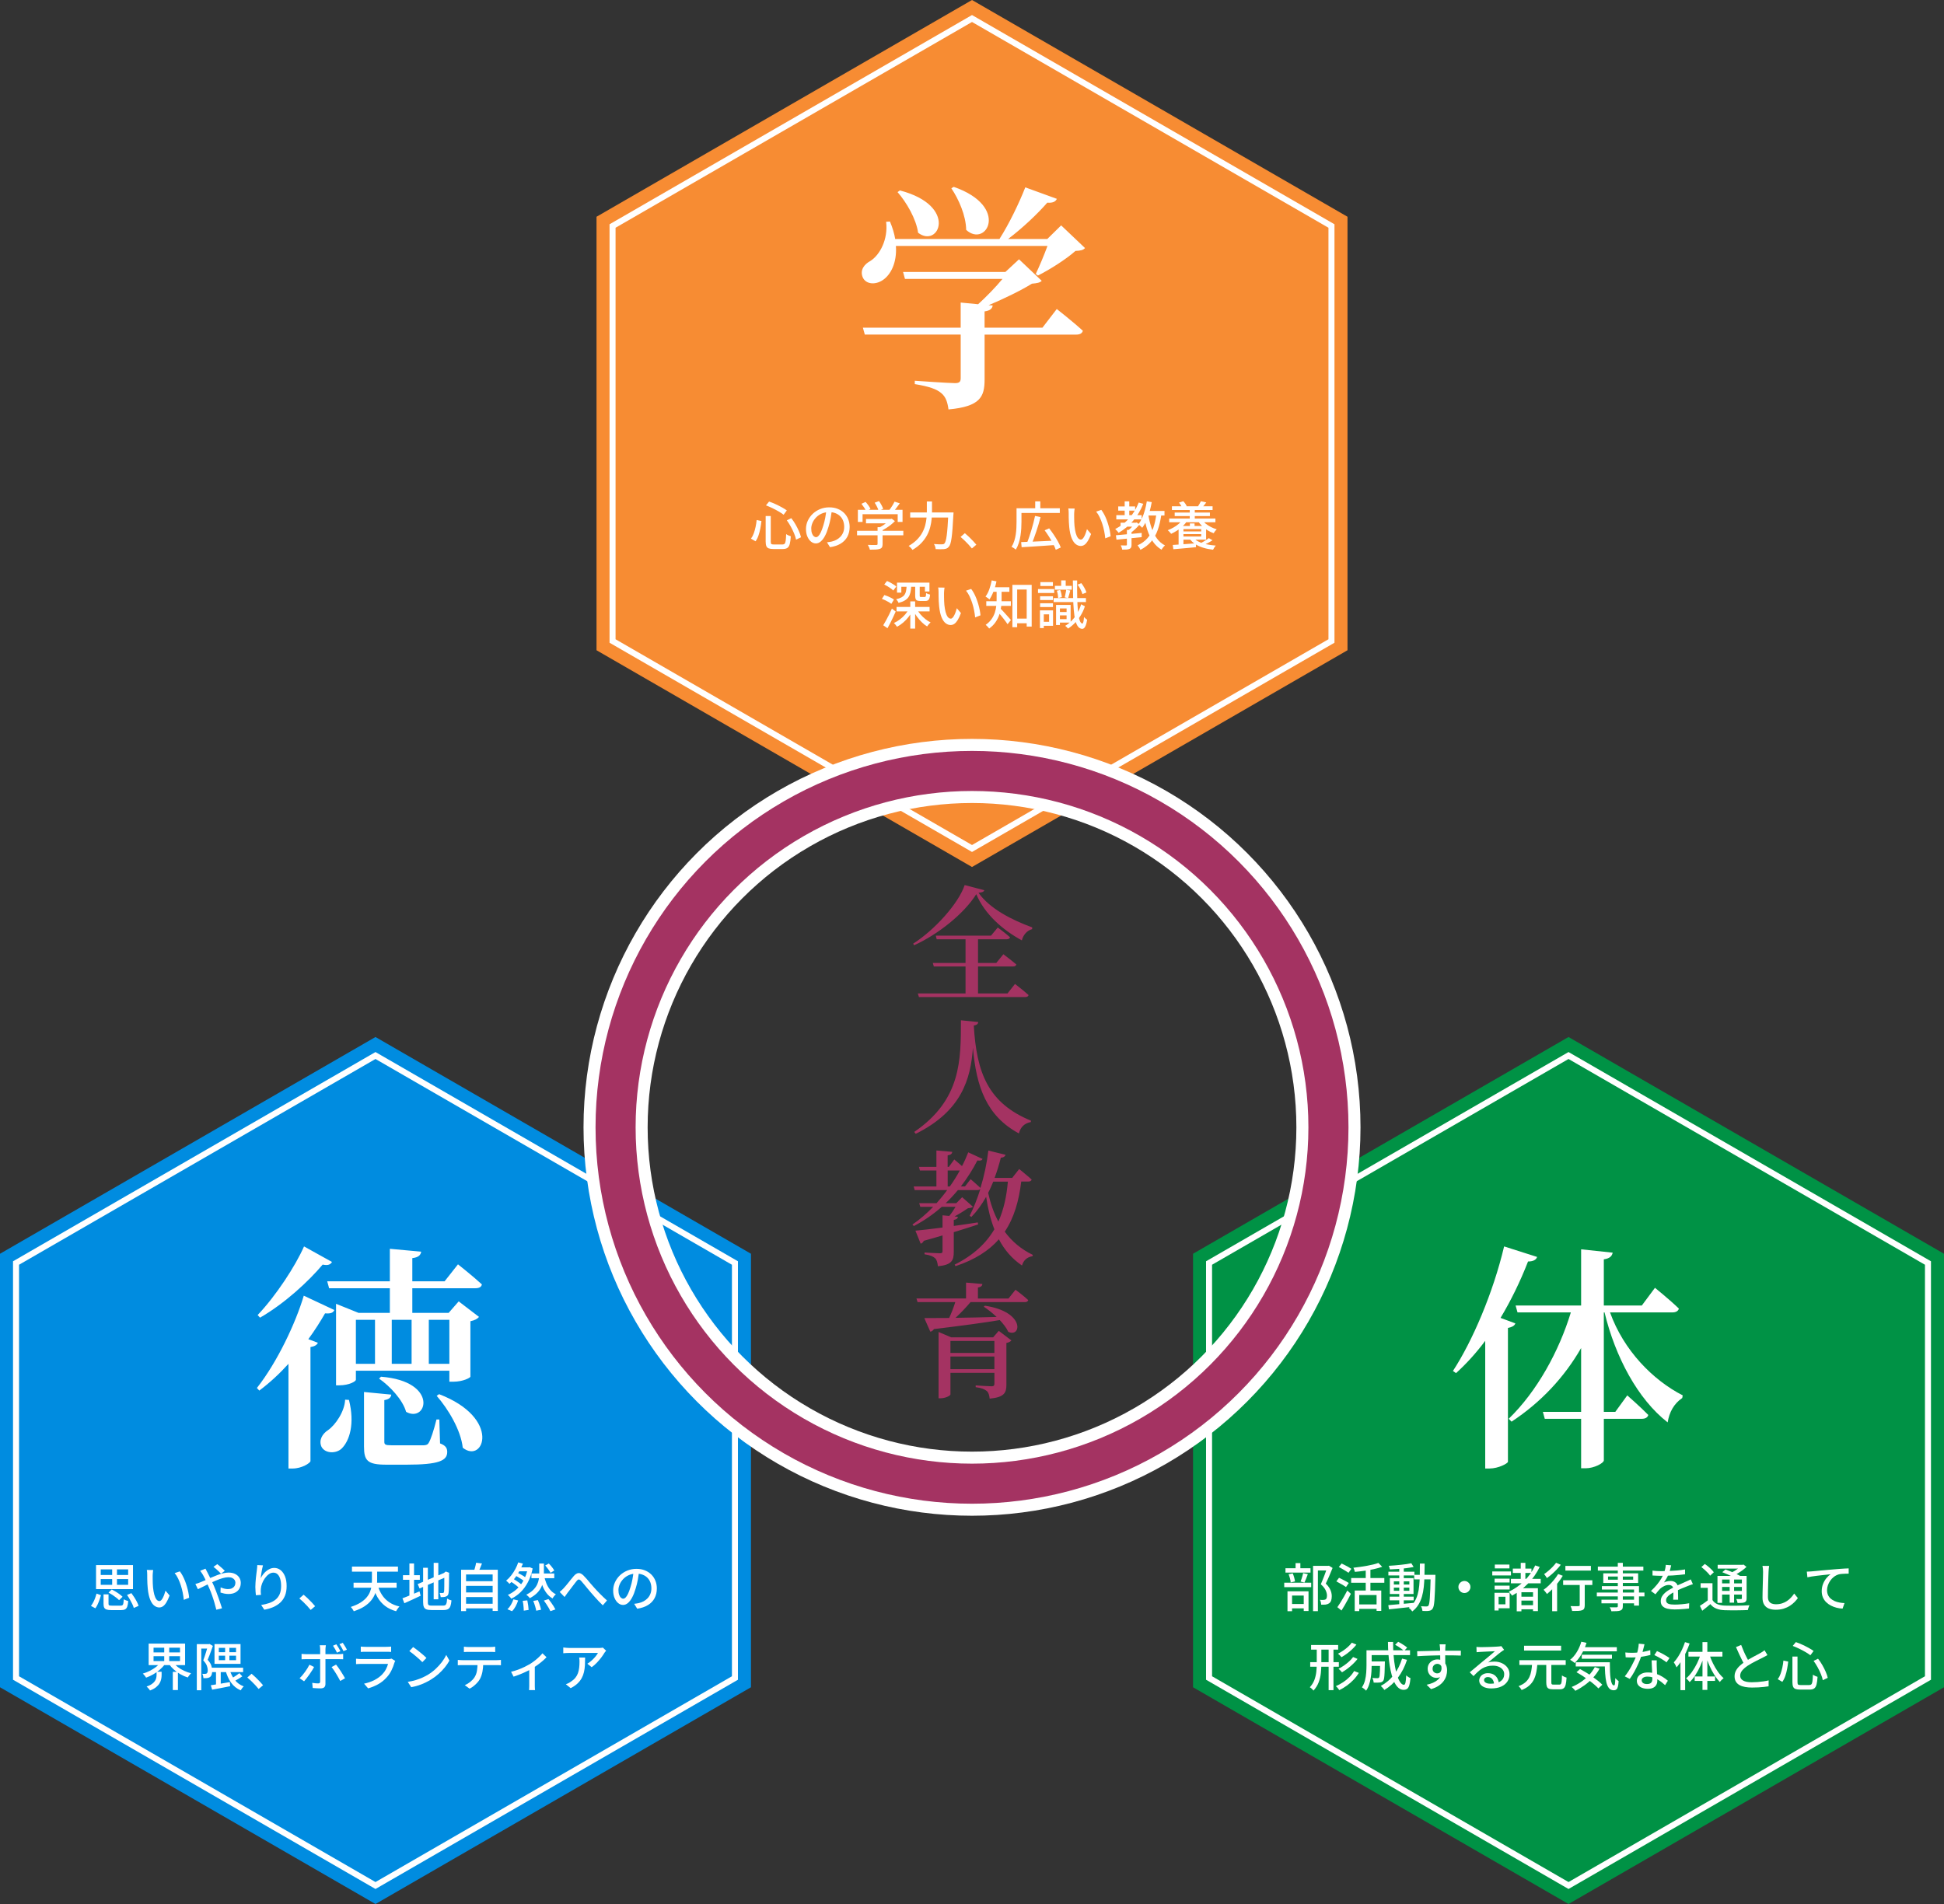 <?xml version="1.0" encoding="UTF-8"?>
<svg xmlns="http://www.w3.org/2000/svg" id="b" data-name="レイヤー 2" viewBox="0 0 970.17 950.38">
  <rect x="0" y="0" width="970.17" height="950.38" fill="#333333" stroke="none"/>
  <defs>
    <style>
      .d {
        fill: #a43362;
      }

      .e {
        fill: #008ce0;
      }

      .f {
        stroke-width: 32px;
      }

      .f, .g {
        stroke: #fff;
      }

      .f, .g, .h {
        fill: none;
      }

      .f, .h {
        stroke-miterlimit: 10;
      }

      .i {
        fill: #009245;
      }

      .j {
        fill: #f78c33;
      }

      .g {
        stroke-width: 3px;
      }

      .k {
        fill: #fff;
      }

      .h {
        stroke: #a43362;
        stroke-width: 20px;
      }
    </style>
  </defs>
  <g id="c" data-name="レイヤー 1">
    <g>
      <polygon class="i" points="595.39 842.19 782.78 950.38 970.17 842.19 970.17 625.81 782.78 517.62 595.39 625.81 595.39 842.19"></polygon>
      <polygon class="g" points="603.39 837.57 603.39 630.43 782.78 526.86 962.17 630.43 962.17 837.57 782.78 941.15 603.39 837.57"></polygon>
    </g>
    <g>
      <polygon class="e" points="187.39 517.62 0 625.81 0 842.19 187.39 950.38 374.78 842.19 374.78 625.81 187.39 517.62"></polygon>
      <polygon class="g" points="8 837.57 8 630.43 187.39 526.86 366.78 630.43 366.78 837.57 187.39 941.15 8 837.57"></polygon>
    </g>
    <g>
      <polygon class="j" points="672.48 324.57 672.48 108.19 485.09 0 297.7 108.19 297.7 324.57 485.09 432.76 672.48 324.57"></polygon>
      <polygon class="g" points="305.7 319.95 305.7 112.81 485.09 9.24 664.48 112.81 664.48 319.95 485.09 423.52 305.7 319.95"></polygon>
    </g>
    <g>
      <circle class="f" cx="485.09" cy="562.7" r="177.88"></circle>
      <circle class="h" cx="485.09" cy="562.7" r="177.88"></circle>
    </g>
    <g>
      <path class="d" d="M491.21,444.33c-.19.81-1.06,1.12-2.87,1.31,5.61,7.98,16.71,13.59,26.8,17.27l-.06.87c-2.74.69-4.61,3.3-5.11,5.61-9.66-5.24-18.58-13.15-22.75-23.06-6.05,9.66-19.01,20.07-31.04,25.49l-.44-.81c10.53-6.67,22.69-20.07,25.68-29.23l9.79,2.56ZM506.54,491.14s4.24,3.24,6.79,5.55c-.19.69-.87,1-1.68,1h-53.04l-.56-1.81h23.81v-13.46h-15.83l-.5-1.75h16.33v-11.84h-14.4l-.44-1.81h27.55l3.37-4.05s3.86,2.81,6.11,4.86c-.12.69-.81,1-1.62,1h-14.34v11.84h9.1l3.55-4.36s3.99,2.99,6.48,5.11c-.19.69-.81,1-1.68,1h-17.45v13.46h14.71l3.74-4.74Z"></path>
      <path class="d" d="M488.22,510.14c-.12.87-.62,1.5-2.24,1.75,1.37,23.5,7.11,38.71,28.55,47.5l-.12.69c-3.05.56-5.11,2.43-5.92,5.67-16.21-8.73-21.26-23.31-22.94-42.76-1.12,15.58-5.61,31.6-28.55,42.95l-.75-.94c23.69-16.14,23.25-36.28,23.31-55.72l8.66.87Z"></path>
      <path class="d" d="M509.66,589.8c-1.18,9.66-3.55,18.01-8.23,25,3.55,4.8,8.1,8.73,14.03,11.59l-.19.62c-2.74.5-4.49,2.06-5.24,4.67-5.05-3.43-8.79-7.85-11.53-13.09-4.99,5.67-11.91,10.16-21.63,13.4l-.44-.75c9.35-4.67,15.65-10.6,19.82-17.64-1.93-4.92-3.24-10.35-4.11-16.21-2.18,3.86-4.61,7.23-7.36,10.04l-.87-.56c1.93-3.8,3.8-8.42,5.36-13.46-.31.44-.81.62-1.5.62h-9.72c-1.87,2.24-3.87,4.43-6.11,6.54h5.3l2.93-2.99,5.36,4.74c-.44.5-1.18.62-2.43.75-1.81,1.25-4.3,2.81-6.73,4.11l1.68.19c-.12.87-.75,1.31-2.06,1.56v2.99c3.8-.5,7.85-1.12,11.97-1.75l.19,1c-3.3,1.12-7.29,2.37-12.16,3.86v9.79c0,4.24-.87,6.54-7.92,7.23-.19-1.75-.5-3.12-1.37-3.99-.93-.87-2.37-1.56-5.3-1.99v-.87s6.42.37,7.67.37c1,0,1.31-.25,1.31-1.06v-7.85c-2.87.87-5.98,1.75-9.35,2.68-.31.75-.94,1.31-1.56,1.43l-2.62-6.48c2.8-.25,7.67-.81,13.53-1.56v-6.11l3.37.31c1.18-1.43,2.31-3.12,3.12-4.55h-6.86c-4.11,3.62-8.79,6.92-13.96,9.6l-.69-.75c3.74-2.56,7.17-5.55,10.35-8.85h-6.42l-.56-1.81h8.66c1.87-2.12,3.68-4.3,5.3-6.54h-16.21l-.5-1.81h11.34v-7.98h-8.23l-.5-1.81h8.73v-8.17l7.92.69c-.12.93-.69,1.5-2.31,1.75v5.73h.62l2.68-3.68s2.06,1.68,3.86,3.3c1.25-2.31,2.24-4.61,3.12-6.86l7.17,3.3c-.37.69-1,1-2.62.75-2.12,4.18-4.86,8.6-8.23,12.96h2.06l2.8-3.62s2.99,2.56,4.92,4.36c1.81-5.8,3.18-12.22,3.93-18.64l8.6,2.12c-.25.75-.93,1.37-2.37,1.43-.87,3.55-1.93,6.92-3.12,10.1h8.79l3.49-4.43s3.87,3.12,6.23,5.24c-.19.69-.81,1-1.68,1h-3.55ZM474.01,592.23c1.87-2.62,3.55-5.3,4.99-7.98h-6.05v7.98h1.06ZM495.7,589.8c-.81,1.93-1.62,3.86-2.56,5.61,1.18,5.3,2.8,10.04,5.11,14.34,2.68-5.98,4.11-12.65,4.74-19.95h-7.29Z"></path>
      <path class="d" d="M506.79,643.77s3.99,2.93,6.36,5.17c-.19.69-.81,1-1.62,1h-27.18c-2.24,2.68-4.99,5.55-7.48,7.85,6.05-.06,13.09-.25,20.51-.44-2.12-2-4.42-3.8-6.42-5.11l.56-.5c20.32,3.05,18.14,16.14,11.66,13.03-.87-1.93-2.43-3.93-4.24-5.86-7.85,1.31-18.33,2.74-32.85,4.49-.44.75-1.12,1.18-1.81,1.31l-2.99-6.79c2.87,0,7.17,0,12.4-.06,1.12-2.43,2.31-5.48,3.05-7.92h-18.82l-.56-1.81h24.75v-7.92l8.17.69c-.12.87-.62,1.5-2.24,1.75v5.49h15.27l3.49-4.36ZM498.44,664.28l6.3,4.8c-.37.5-1.31,1.06-2.49,1.25v20.94c0,3.87-1,6.17-8.35,6.86-.19-1.68-.5-2.99-1.43-3.8-1-.81-2.49-1.56-5.55-1.93v-.87s6.48.44,7.92.44c1.12,0,1.43-.44,1.43-1.31v-5.42h-21.94v10.78c0,.62-2.49,1.93-4.99,1.93h-.94v-33.1l6.3,2.68h20.94l2.8-3.24ZM474.32,669.33v5.98h21.94v-5.98h-21.94ZM496.26,683.41v-6.3h-21.94v6.3h21.94Z"></path>
    </g>
    <path class="k" d="M541.48,123.82c-.95,1.07-2.27,1.31-4.77,1.43-4.53,4.06-12.77,9.31-18.73,12.29l-1.07-.83c1.79-3.7,4.18-9.43,5.85-13.96h-75.65c.6,8.59-2.74,14.56-6.56,17.06-3.7,2.51-8.47,2.15-10.02-1.43-1.43-3.58.72-6.44,3.82-8.11,4.77-2.98,8.95-10.86,7.88-19.57l1.91-.12c1.31,3.1,2.15,5.97,2.62,8.71h52.03c4.89-7.64,9.9-18.14,12.89-25.77l15.75,5.73c-.6,1.43-2.15,2.15-4.77,1.91-4.77,5.49-12.29,12.65-19.57,18.14h19.57l6.92-6.8,11.93,11.34ZM527.4,154.25s8.23,6.44,13.01,10.86c-.36,1.31-1.55,1.91-3.34,1.91h-45.7v22.43c0,8.59-2.15,13.48-18.02,14.92-.48-3.58-1.31-6.32-3.7-8.23-2.27-1.91-5.85-3.22-13.12-4.42v-1.67s16.94,1.19,20.05,1.19c2.27,0,2.86-.72,2.86-2.51v-21.72h-47.85l-.96-3.46h48.8v-12.53l8.71.84c4.06-3.7,8.83-8.59,12.17-12.65h-48.68l-.95-3.46h51.07l6.8-6.32,11.33,10.74c-.95.96-2.27,1.19-4.89,1.43-5.37,3.34-13.96,7.52-21.6,10.74l2.03.12c-.24,1.67-1.43,2.62-4.06,2.98v8.11h28.88l7.16-9.31ZM449.12,95.06c29.23,7.64,19.45,29.12,9.07,21.12-.95-6.92-5.85-15.27-10.26-20.29l1.19-.84ZM475.97,93.27c28.16,9.78,16.23,30.67,6.21,21.48-.12-7.16-3.7-15.27-7.4-20.76l1.19-.72Z"></path>
    <path class="k" d="M166.87,653.89c-.6,1.31-1.67,1.91-4.65,1.67-2.27,3.94-5.01,8.35-8.35,12.89l4.77,1.79c-.48,1.07-1.55,1.79-3.7,2.15v56.92c-.12.96-4.3,3.7-8.95,3.7h-2.03v-52.26c-4.42,4.89-9.31,9.43-14.56,13.36l-1.19-1.31c10.26-13.01,19.45-32.7,23.39-46.06l15.27,7.16ZM165.68,629.91c-.72,1.19-1.79,1.91-4.65,1.31-7.04,8.35-18.85,19.33-31.26,26.49l-1.19-1.31c9.19-9.67,18.85-24.46,23.15-34.25l13.96,7.76ZM174.15,698.76c2.98,11.81.36,20.29-3.58,24.22-2.62,2.62-8.23,2.74-10.14-.83-1.43-3.22.36-6.44,3.34-8.35,3.58-2.51,8.23-9.19,8.47-15.15l1.91.12ZM177.61,684.2v4.53c0,.72-3.22,2.75-8.35,2.75h-1.55v-40.69l11.22,4.53h15.63v-12.29h-30.31l-.95-3.46h31.26v-16.23l15.63,1.43c-.24,1.67-1.31,2.86-4.42,3.22v11.57h16.11l6.68-8.47s7.4,5.85,11.93,10.02c-.24,1.31-1.43,1.91-3.22,1.91h-31.5v12.29h18.14l5.01-5.73,10.14,7.76c-.83.96-2.03,1.67-4.3,2.15v27.68c0,.48-3.58,2.51-8.59,2.51h-1.91v-5.49h-46.66ZM177.61,658.78v21.96h9.54v-21.96h-9.54ZM219.61,720.47c2.86,1.07,3.58,2.39,3.58,4.3,0,4.3-4.18,6.32-20.17,6.32h-10.26c-9.43,0-11.1-2.03-11.1-9.07v-27.21l13.6,1.31c-.12,1.43-1.19,2.39-3.46,2.74v20.76c0,1.43.48,1.79,3.58,1.79h16.23c1.31-.12,1.91-.36,2.39-1.31.95-1.55,2.51-6.21,3.82-11.57h1.43l.36,11.93ZM190.14,687.18c29,2.27,23.03,23.39,12.53,17.54-1.67-5.97-8-12.77-13.48-16.59l.95-.95ZM195.51,658.78v21.96h9.9v-21.96h-9.9ZM214,658.78v21.96h10.26v-21.96h-10.26ZM219.13,695.89c31.38,12.05,22.19,35.08,11.81,26.73-.95-8.83-7.28-19.33-13.01-25.89l1.19-.83Z"></path>
    <path class="k" d="M756.25,660.57c-.36,1.07-1.43,1.79-3.7,2.27v66.82c-.12.83-4.77,3.34-9.19,3.34h-2.15v-63.72c-4.53,6.08-9.43,11.46-14.56,16.11l-1.55-1.07c9.79-15.03,20.05-39.02,25.54-62.17l16.47,5.25c-.48,1.43-1.91,2.27-4.53,2.27-3.94,10.14-8.59,19.57-13.72,28.16l7.4,2.74ZM803.5,655.09c6.8,18.97,21.36,33.77,36.28,41.41l-.24,1.31c-4.18,2.86-6.44,7.04-7.28,12.17-14.92-11.57-26.13-32.7-31.5-54.89h-.36v49.64h5.73l5.97-8.23s6.56,5.73,10.5,9.78c-.36,1.31-1.55,1.91-3.22,1.91h-18.97v20.76c0,1.31-4.77,3.94-9.07,3.94h-2.27v-24.7h-18.14l-.95-3.46h19.09v-31.86c-8.35,14.56-20.05,27.09-34.72,36.75l-1.43-1.43c14.2-13.72,25.18-33.89,31.02-53.1h-26.61l-.96-3.46h32.7v-28.04l15.75,1.67c-.36,1.67-1.31,2.86-4.42,3.34v23.03h18.97l6.56-8.83s7.52,6.09,11.93,10.38c-.36,1.31-1.55,1.91-3.34,1.91h-31.02Z"></path>
    <g>
      <path class="k" d="M377.61,259.57l2.39.49c-.12,1.16-.3,2.36-.53,3.61-.23,1.25-.54,2.43-.92,3.56-.38,1.13-.88,2.11-1.48,2.96l-2.29-1.32c.57-.76,1.04-1.65,1.4-2.66.36-1.01.67-2.09.91-3.23.24-1.14.42-2.28.52-3.4ZM382.11,257.57h2.54v12.78c0,.61.1,1,.29,1.17.19.17.62.26,1.3.26h4.26c.48,0,.85-.13,1.09-.4.24-.27.42-.77.52-1.52s.18-1.84.23-3.27c.29.23.67.44,1.12.64.45.2.85.35,1.2.45-.1,1.63-.28,2.91-.52,3.83-.24.93-.63,1.58-1.17,1.96-.54.38-1.3.57-2.29.57h-4.7c-1,0-1.79-.11-2.35-.32-.56-.22-.96-.59-1.18-1.13-.22-.54-.34-1.29-.34-2.26v-12.75ZM382.26,252.25l1.56-1.9c1.04.35,2.11.78,3.22,1.29,1.11.51,2.16,1.04,3.14,1.58.99.55,1.82,1.06,2.49,1.55l-1.61,2.16c-.66-.52-1.48-1.06-2.47-1.64-.99-.57-2.03-1.13-3.13-1.66s-2.17-1-3.21-1.38ZM392.68,259.73l2.21-1.09c.78.97,1.49,2.02,2.14,3.16.65,1.13,1.21,2.25,1.69,3.35.48,1.1.82,2.11,1.03,3.03l-2.47,1.19c-.17-.9-.49-1.91-.95-3.04-.46-1.13-1-2.26-1.64-3.42-.63-1.15-1.3-2.21-2.01-3.18Z"></path>
      <path class="k" d="M415.2,254.4c-.17,1.33-.39,2.74-.66,4.22s-.63,2.95-1.08,4.4c-.52,1.77-1.1,3.26-1.75,4.48s-1.36,2.15-2.12,2.79-1.57.96-2.42.96-1.67-.3-2.42-.9c-.75-.6-1.35-1.44-1.82-2.52-.47-1.08-.7-2.34-.7-3.78s.3-2.83.9-4.13c.6-1.3,1.42-2.45,2.48-3.46,1.06-1,2.29-1.79,3.69-2.36,1.4-.57,2.92-.86,4.54-.86s2.97.25,4.22.75c1.25.5,2.33,1.2,3.22,2.09.89.89,1.57,1.94,2.04,3.13s.7,2.47.7,3.82c0,1.82-.38,3.43-1.13,4.84-.75,1.41-1.86,2.56-3.31,3.45-1.46.89-3.24,1.49-5.35,1.81l-1.53-2.44c.45-.05.87-.11,1.25-.17.38-.06.74-.13,1.06-.19.83-.19,1.62-.48,2.38-.88s1.42-.9,2.01-1.52,1.05-1.34,1.39-2.17c.34-.83.51-1.77.51-2.81s-.17-2-.49-2.9c-.33-.89-.81-1.67-1.46-2.32-.64-.66-1.43-1.17-2.36-1.55-.94-.37-1.99-.56-3.17-.56-1.42,0-2.68.25-3.79.75-1.11.5-2.05,1.16-2.82,1.99-.77.82-1.36,1.71-1.75,2.66-.4.95-.6,1.87-.6,2.75,0,.99.12,1.81.36,2.45.24.65.54,1.13.91,1.44.36.31.74.47,1.12.47s.77-.19,1.17-.58.8-1.01,1.21-1.86c.41-.85.81-1.93,1.21-3.25.4-1.25.73-2.58,1-3.99.27-1.41.46-2.79.58-4.14l2.78.05Z"></path>
      <path class="k" d="M427.72,264.95h23.09v2.26h-23.09v-2.26ZM428.13,254.48h22.29v6.05h-2.42v-3.87h-17.53v3.87h-2.34v-6.05ZM429.9,251.47l2.08-.94c.48.52.96,1.11,1.43,1.77.47.66.8,1.24,1.01,1.74l-2.18,1.06c-.21-.5-.54-1.09-.99-1.77s-.9-1.3-1.35-1.87ZM432.18,259.05h12.49v2.16h-12.49v-2.16ZM437.95,263.13h2.52v8.47c0,.68-.1,1.19-.3,1.56-.2.36-.58.64-1.13.83-.54.17-1.2.28-2,.32-.8.04-1.77.06-2.93.06-.07-.35-.2-.75-.4-1.21-.2-.46-.4-.85-.61-1.18.61.02,1.2.03,1.78.05.58.02,1.09.02,1.52.01.43,0,.74-.01.91-.01.26-.02.43-.06.52-.13.09-.07.13-.2.13-.39v-8.39ZM436.52,250.92l2.16-.81c.42.59.83,1.25,1.23,1.99.41.74.69,1.37.84,1.91l-2.29.91c-.14-.55-.39-1.21-.77-1.96-.37-.75-.77-1.43-1.18-2.04ZM443.9,259.05h.6l.55-.13,1.56,1.19c-.59.62-1.26,1.24-2.03,1.84-.76.61-1.56,1.17-2.4,1.69-.84.52-1.68.98-2.51,1.38-.16-.22-.37-.48-.64-.77s-.51-.52-.71-.69c.71-.33,1.42-.73,2.14-1.19s1.38-.95,1.99-1.44c.61-.49,1.09-.97,1.45-1.42v-.47ZM446.44,250.4l2.62.83c-.57.83-1.18,1.65-1.82,2.47-.64.81-1.23,1.51-1.77,2.08l-1.97-.78c.35-.42.7-.89,1.07-1.43.36-.54.71-1.08,1.05-1.64s.61-1.06.82-1.53Z"></path>
      <path class="k" d="M462.52,250.3h2.6v4.88c0,1.18-.06,2.43-.17,3.75-.11,1.32-.34,2.68-.69,4.07s-.87,2.75-1.58,4.1c-.71,1.35-1.66,2.65-2.84,3.91s-2.67,2.41-4.45,3.47c-.14-.21-.32-.44-.53-.69-.22-.25-.45-.49-.7-.73-.25-.23-.48-.42-.69-.56,1.68-.97,3.07-2.02,4.17-3.14,1.1-1.13,1.98-2.3,2.64-3.52.66-1.22,1.15-2.45,1.47-3.69.32-1.24.53-2.45.64-3.64.1-1.19.16-2.3.16-3.34v-4.88ZM454.24,255.8h20.05v2.52h-20.05v-2.52ZM473.3,255.8h2.57c-.02.33-.03.58-.04.77,0,.18-.02.33-.04.45-.14,2.65-.28,4.91-.42,6.78s-.29,3.42-.47,4.64c-.17,1.22-.37,2.18-.58,2.88-.22.7-.47,1.22-.77,1.55-.35.43-.71.73-1.08.88-.37.16-.83.27-1.36.34-.45.05-1.06.07-1.82.06-.76,0-1.54-.03-2.34-.06-.02-.36-.1-.79-.26-1.27-.16-.48-.35-.91-.6-1.27.87.09,1.67.13,2.4.14.74,0,1.27.01,1.6.01.28,0,.51-.03.69-.08.18-.05.36-.16.53-.31.22-.24.44-.69.64-1.35.2-.66.38-1.58.53-2.75.16-1.18.3-2.66.43-4.46.13-1.79.25-3.94.38-6.45v-.49Z"></path>
      <path class="k" d="M485.04,273.75c-.54-.66-1.13-1.33-1.78-2.03-.65-.69-1.31-1.36-1.97-2-.67-.64-1.3-1.21-1.91-1.71l2.13-1.87c.62.5,1.28,1.09,1.97,1.75.69.67,1.37,1.35,2.04,2.05.67.7,1.24,1.35,1.73,1.94l-2.21,1.87Z"></path>
      <path class="k" d="M507.3,253.7h2.47v6.75c0,1-.04,2.11-.1,3.31-.07,1.2-.2,2.44-.4,3.7-.2,1.26-.49,2.49-.86,3.66s-.87,2.25-1.49,3.22c-.14-.14-.33-.3-.58-.48-.25-.18-.52-.36-.79-.53-.28-.17-.52-.29-.73-.36.57-.9,1.03-1.89,1.36-2.96s.59-2.17.75-3.29c.17-1.12.27-2.21.31-3.27.04-1.06.07-2.06.07-3v-6.75ZM508.52,253.7h20.39v2.36h-20.39v-2.36ZM509.61,270.58c1.4-.05,3.04-.12,4.9-.19s3.84-.16,5.94-.26c2.09-.09,4.17-.19,6.23-.3l-.05,2.21c-1.99.14-4,.28-6.04.42-2.04.14-3.97.26-5.81.38-1.83.11-3.48.21-4.93.3l-.23-2.55ZM516.55,257.52l2.75.6c-.29,1.16-.63,2.36-1,3.6-.37,1.24-.76,2.46-1.17,3.68-.41,1.21-.81,2.36-1.21,3.45-.4,1.09-.79,2.08-1.17,2.96l-2.31-.62c.38-.9.76-1.91,1.14-3.03.38-1.12.76-2.29,1.13-3.52.37-1.23.71-2.45,1.03-3.66.31-1.21.58-2.36.81-3.45ZM516.63,250.25h2.54v4.62h-2.54v-4.62ZM521.33,264.71l2.26-.99c.76.97,1.53,2.03,2.3,3.17.77,1.14,1.46,2.27,2.08,3.38.61,1.11,1.09,2.11,1.42,3.01l-2.49,1.14c-.29-.87-.74-1.86-1.33-2.99-.59-1.13-1.25-2.28-1.99-3.46-.74-1.18-1.49-2.27-2.25-3.27Z"></path>
      <path class="k" d="M536.32,253.86c-.05.24-.1.54-.13.88-.04.35-.07.69-.09,1.04-.03.35-.04.64-.04.88,0,.54,0,1.13.01,1.79,0,.66.02,1.33.04,2.01s.06,1.36.13,2.04c.14,1.37.35,2.56.62,3.58.28,1.02.63,1.82,1.06,2.39s.94.86,1.51.86c.33,0,.64-.16.93-.47.29-.31.57-.73.83-1.25s.5-1.09.71-1.7c.22-.61.4-1.21.56-1.78l2.05,2.42c-.55,1.47-1.1,2.65-1.65,3.52s-1.1,1.5-1.68,1.88c-.57.38-1.18.57-1.82.57-.87,0-1.69-.3-2.48-.9-.79-.6-1.47-1.58-2.04-2.95-.57-1.37-.98-3.19-1.22-5.48-.09-.76-.15-1.58-.19-2.47-.04-.88-.07-1.72-.08-2.52s-.01-1.45-.01-1.97c0-.33-.01-.73-.04-1.21-.03-.48-.08-.89-.17-1.23l3.17.05ZM549.62,254.51c.47.61.92,1.31,1.36,2.12.44.81.84,1.68,1.21,2.61.36.94.69,1.89.97,2.86.29.97.52,1.93.71,2.88s.32,1.85.39,2.7l-2.67,1.04c-.1-1.13-.28-2.3-.52-3.53-.24-1.23-.55-2.45-.94-3.65-.38-1.2-.83-2.34-1.34-3.4s-1.09-1.99-1.75-2.77l2.57-.86Z"></path>
      <path class="k" d="M568.27,250.84l2.29.65c-1.3,3.22-3,6.05-5.1,8.49-2.1,2.44-4.52,4.43-7.23,5.97-.09-.17-.23-.38-.44-.61s-.42-.47-.65-.7c-.23-.23-.42-.42-.6-.56,2.68-1.37,5.03-3.18,7.03-5.44s3.57-4.86,4.71-7.81ZM556.91,267.18c1.09-.1,2.33-.22,3.73-.34,1.39-.12,2.87-.26,4.44-.4,1.57-.15,3.13-.29,4.69-.43v2.1c-1.49.16-2.99.31-4.51.47-1.51.16-2.96.3-4.34.44-1.38.14-2.62.26-3.73.36l-.29-2.21ZM557.1,257.13h12.65v2.13h-12.65v-2.13ZM558.06,252.79h8.44v2.1h-8.44v-2.1ZM559.23,260.92h7.64v1.95h-7.64v-1.95ZM562.39,264.51h2.31v7.4c0,.57-.07,1.02-.22,1.34-.15.32-.42.57-.82.74-.4.17-.9.28-1.49.31-.6.03-1.31.05-2.14.05-.04-.31-.12-.67-.26-1.06s-.29-.75-.47-1.06c.61.02,1.16.03,1.65.03h1c.17,0,.29-.03.35-.09.06-.06.09-.16.09-.3v-7.35ZM561.28,250.25h2.29v7.95h-2.29v-7.95ZM566.34,260.92h.52l.44-.13,1.38,1.04c-.62.78-1.35,1.55-2.17,2.31-.82.76-1.62,1.41-2.4,1.95-.14-.21-.33-.43-.58-.68-.25-.24-.46-.44-.64-.6.43-.31.87-.67,1.3-1.08.43-.41.84-.83,1.22-1.26.38-.43.69-.82.93-1.17v-.39ZM577.12,256.35l2.49.26c-.4,2.98-1,5.6-1.81,7.86-.8,2.26-1.9,4.21-3.3,5.84-1.39,1.64-3.18,3.02-5.36,4.14-.07-.21-.19-.45-.36-.73-.17-.28-.36-.55-.55-.83s-.36-.5-.52-.68c2.01-.92,3.65-2.1,4.92-3.56,1.27-1.45,2.26-3.2,2.96-5.25.7-2.04,1.21-4.4,1.52-7.07ZM572.32,250.22l2.47.42c-.29,1.66-.67,3.28-1.12,4.86s-.97,3.04-1.57,4.39-1.29,2.54-2.07,3.56c-.12-.16-.3-.35-.54-.57-.24-.23-.49-.44-.75-.65-.26-.21-.48-.37-.67-.49.73-.9,1.36-1.96,1.91-3.17.54-1.21,1.01-2.53,1.4-3.95.39-1.42.71-2.88.95-4.39ZM573.07,256.9c.36,2.3.89,4.46,1.57,6.48.68,2.02,1.58,3.79,2.68,5.32,1.1,1.53,2.46,2.71,4.07,3.55-.19.16-.4.36-.62.61-.22.25-.43.51-.62.78-.19.27-.36.51-.49.74-1.71-1.02-3.14-2.37-4.29-4.05-1.14-1.68-2.07-3.62-2.79-5.83-.72-2.21-1.29-4.62-1.73-7.23l2.23-.36ZM571.77,255.05h9.38v2.26h-9.38v-2.26Z"></path>
      <path class="k" d="M590.14,259.36l2.29.68c-.59.94-1.31,1.8-2.17,2.6-.86.8-1.78,1.52-2.78,2.16-1,.64-2,1.19-3,1.66-.12-.16-.28-.35-.48-.57-.2-.22-.41-.45-.62-.68-.22-.22-.42-.41-.61-.55,1-.38,1.97-.84,2.91-1.38.94-.54,1.79-1.13,2.56-1.79.77-.66,1.41-1.37,1.91-2.13ZM583.49,258.82h23.07v1.87h-23.07v-1.87ZM584.86,252.71h20.29v1.87h-20.29v-1.87ZM585.28,272.01c.97-.07,2.08-.14,3.34-.22,1.25-.08,2.59-.17,4-.29,1.41-.11,2.83-.22,4.25-.32v1.95c-1.35.12-2.7.25-4.05.38s-2.64.25-3.87.35c-1.23.1-2.36.2-3.38.29l-.29-2.13ZM586.24,255.83h17.58v1.77h-17.58v-1.77ZM588.19,262.53h2.42v10.16h-2.42v-10.16ZM588.37,250.9l2.13-.73c.36.35.71.75,1.03,1.22.32.47.56.88.71,1.25l-2.26.88c-.14-.36-.36-.8-.66-1.3-.3-.5-.62-.94-.95-1.32ZM589.54,265.26h10.57v1.35h-10.57v-1.35ZM589.82,262.53h12.1v6.83h-12.1v-1.56h9.64v-3.71h-9.64v-1.56ZM595.59,268.38c.64.8,1.51,1.46,2.61,2,1.1.54,2.38.97,3.83,1.29,1.45.32,3.02.54,4.7.66-.22.24-.47.57-.73.97-.26.41-.47.77-.62,1.1-1.78-.21-3.42-.54-4.91-1-1.49-.46-2.81-1.06-3.96-1.81-1.15-.74-2.11-1.65-2.87-2.73l1.95-.49ZM593.75,253.7h2.52v6.05h-2.52v-6.05ZM593.82,261.26h2.34v2.31h-2.34v-2.31ZM599.77,259.34c.48.71,1.12,1.38,1.9,2.01.78.63,1.65,1.19,2.61,1.69.96.49,1.94.88,2.95,1.16-.26.23-.54.53-.84.91s-.54.73-.71,1.04c-1.06-.36-2.08-.86-3.07-1.48-.99-.62-1.89-1.33-2.71-2.12-.82-.79-1.51-1.62-2.07-2.51l1.95-.7ZM599.33,250.19l2.67.6c-.36.49-.72.95-1.08,1.4-.36.45-.68.83-.97,1.14l-2.08-.62c.26-.36.52-.78.79-1.26.27-.48.49-.9.66-1.26ZM603.28,268.61l1.84,1.06c-.76.5-1.58.98-2.47,1.44-.88.46-1.7.84-2.44,1.16l-1.4-.94c.48-.24,1-.52,1.54-.83.55-.31,1.08-.64,1.6-.97.52-.34.96-.65,1.33-.92Z"></path>
      <path class="k" d="M440.11,298.91l1.25-1.9c.55.17,1.13.39,1.74.64.61.25,1.18.52,1.71.8.54.29.98.57,1.33.84l-1.33,2.13c-.33-.28-.76-.57-1.29-.88-.53-.31-1.09-.61-1.69-.9-.6-.29-1.17-.53-1.73-.74ZM440.78,312.1c.42-.68.88-1.47,1.38-2.38s1.01-1.88,1.53-2.91c.52-1.03,1-2.04,1.43-3.03l1.9,1.46c-.4.9-.83,1.84-1.29,2.82s-.93,1.93-1.4,2.87c-.48.93-.95,1.82-1.42,2.65l-2.13-1.48ZM441.28,291.76l1.4-1.77c.54.23,1.1.5,1.69.82.59.32,1.14.65,1.66.99.52.34.94.66,1.27.97l-1.51,2c-.31-.33-.72-.68-1.22-1.04-.5-.36-1.04-.72-1.62-1.07-.58-.35-1.14-.65-1.67-.91ZM453.64,303.84l1.95.65c-.57,1.18-1.27,2.3-2.09,3.36-.82,1.06-1.73,2.03-2.73,2.88-1,.86-2.03,1.56-3.1,2.12-.19-.28-.44-.61-.74-.99-.3-.38-.58-.67-.84-.88,1.04-.47,2.04-1.06,3-1.79.96-.73,1.84-1.55,2.64-2.48.8-.93,1.44-1.88,1.92-2.87ZM452.45,292.67h2.29c-.05,1.14-.18,2.16-.38,3.04s-.52,1.65-.96,2.31c-.44.66-1.07,1.23-1.87,1.71-.81.48-1.84.88-3.1,1.19-.09-.26-.25-.58-.51-.95-.25-.37-.48-.66-.69-.87,1.09-.24,1.97-.54,2.64-.91.67-.36,1.18-.8,1.53-1.3.35-.5.61-1.1.75-1.81s.25-1.51.3-2.43ZM447.43,302.96h16.49v2.21h-16.49v-2.21ZM447.67,290.83h16.18v4.42h-2.26v-2.36h-11.77v2.91h-2.16v-4.96ZM454.29,300.18h2.42v13.58h-2.42v-13.58ZM457.54,304.07c.49.87,1.09,1.73,1.82,2.58.73.86,1.53,1.64,2.42,2.34.88.7,1.77,1.27,2.65,1.7-.19.16-.4.35-.62.58-.22.23-.43.48-.62.73-.19.25-.36.48-.49.69-.9-.54-1.78-1.23-2.65-2.08-.87-.85-1.67-1.78-2.42-2.79-.75-1.01-1.37-2.05-1.87-3.1l1.79-.65ZM456.73,292.64h2.26v4.65c0,.31.04.51.12.58.08.08.26.12.56.12h1.82c.26,0,.43-.12.52-.35.09-.23.14-.78.16-1.65.22.17.54.33.93.48s.75.26,1.07.32c-.07.85-.2,1.5-.38,1.96-.18.46-.43.78-.75.96-.32.18-.75.27-1.29.27h-2.42c-.71,0-1.25-.08-1.62-.23-.37-.16-.63-.43-.77-.82-.14-.39-.21-.93-.21-1.62v-4.68Z"></path>
      <path class="k" d="M471.38,293.32c-.05.24-.1.54-.13.88-.04.35-.07.69-.09,1.04-.03.35-.04.64-.04.88,0,.54,0,1.13.01,1.79s.02,1.33.04,2.01c.02.68.06,1.36.13,2.04.14,1.37.35,2.56.62,3.58.28,1.02.63,1.82,1.06,2.39s.94.86,1.51.86c.33,0,.64-.16.93-.47.29-.31.57-.73.83-1.25s.5-1.09.71-1.7c.22-.61.4-1.21.56-1.78l2.05,2.42c-.55,1.47-1.1,2.65-1.65,3.52s-1.1,1.5-1.68,1.88c-.57.38-1.18.57-1.82.57-.87,0-1.69-.3-2.48-.9-.79-.6-1.47-1.58-2.04-2.95-.57-1.37-.98-3.2-1.22-5.48-.09-.76-.15-1.58-.19-2.47-.04-.88-.07-1.72-.08-2.52,0-.8-.01-1.46-.01-1.97,0-.33-.01-.73-.04-1.21-.03-.48-.08-.89-.17-1.23l3.17.05ZM484.68,293.97c.47.61.92,1.31,1.36,2.12.44.8.84,1.67,1.21,2.61.36.93.69,1.89.97,2.86.29.97.52,1.93.71,2.88.19.95.32,1.85.39,2.7l-2.67,1.04c-.1-1.12-.28-2.3-.52-3.53-.24-1.23-.55-2.45-.94-3.65s-.83-2.34-1.34-3.4c-.51-1.06-1.09-1.99-1.75-2.77l2.57-.86Z"></path>
      <path class="k" d="M494.91,289.71l2.39.47c-.23,1.14-.52,2.26-.87,3.36-.36,1.1-.75,2.13-1.2,3.1s-.91,1.83-1.42,2.57c-.14-.14-.33-.3-.57-.48-.24-.18-.49-.36-.75-.53-.26-.17-.49-.31-.67-.42.74-.97,1.38-2.18,1.9-3.62.52-1.45.92-2.93,1.2-4.45ZM497.36,294.23h2.49v5.12c0,1.11-.08,2.3-.23,3.57-.16,1.27-.45,2.55-.88,3.84-.43,1.29-1.06,2.54-1.88,3.75s-1.89,2.29-3.21,3.22c-.1-.16-.26-.35-.48-.6-.22-.24-.44-.48-.66-.71-.23-.23-.42-.41-.6-.53,1.23-.87,2.21-1.82,2.94-2.87s1.27-2.13,1.64-3.26c.36-1.13.6-2.24.71-3.34s.17-2.14.17-3.13v-5.07ZM492.21,300.1h12.26v2.34h-12.26v-2.34ZM494.91,293.11h8.83v2.29h-8.83v-2.29ZM499.15,303.63c.21.17.5.46.87.86s.78.84,1.23,1.32c.45.49.89.97,1.32,1.47.43.49.82.93,1.17,1.32s.61.68.78.87l-1.69,2.1c-.22-.35-.51-.75-.84-1.21s-.71-.94-1.1-1.46c-.4-.51-.8-1.01-1.19-1.49-.4-.48-.78-.93-1.14-1.35-.36-.42-.67-.76-.91-1.04l1.51-1.4ZM505.23,291.94h9.64v20.81h-2.49v-18.49h-4.75v18.81h-2.39v-21.12ZM506.29,308.78h7.45v2.31h-7.45v-2.31Z"></path>
      <path class="k" d="M518.03,294.02h8.08v1.97h-8.08v-1.97ZM518.99,304.67h1.92v8.83h-1.92v-8.83ZM519.07,297.61h6.42v1.9h-6.42v-1.9ZM519.07,301.11h6.42v1.9h-6.42v-1.9ZM519.2,290.57h6.26v1.92h-6.26v-1.92ZM520.13,304.67h5.4v7.69h-5.4v-1.97h3.43v-3.74h-3.43v-1.97ZM525.82,298.52h16.13v2h-16.13v-2ZM526.45,292.41h8.44v1.92h-8.44v-1.92ZM527.04,301.94h1.92v10.05h-1.92v-10.05ZM527.41,294.85l1.69-.36c.22.55.41,1.17.56,1.84.15.68.23,1.26.25,1.74l-1.82.44c-.02-.5-.08-1.09-.19-1.77-.11-.68-.27-1.31-.48-1.9ZM527.82,301.94h6.49v8.83h-6.49v-1.74h4.47v-5.32h-4.47v-1.77ZM527.95,305.48h5.22v1.69h-5.22v-1.69ZM529.59,289.71h2.26v3.69h-2.26v-3.69ZM532.11,294.39l2.03.36c-.19.66-.38,1.33-.56,2.03s-.36,1.28-.53,1.77l-1.69-.36c.09-.36.18-.77.27-1.22.09-.45.19-.91.27-1.36.09-.46.16-.86.21-1.21ZM539.56,301.63l1.87,1.01c-.55,1.68-1.26,3.22-2.13,4.62-.87,1.4-1.84,2.65-2.91,3.74-1.07,1.09-2.2,2.01-3.38,2.75-.16-.21-.37-.45-.64-.71-.27-.27-.52-.49-.77-.66,1.16-.69,2.25-1.56,3.27-2.61,1.02-1.05,1.94-2.25,2.74-3.62.81-1.37,1.45-2.87,1.94-4.52ZM535.43,289.74h2.13c-.04,3.17-.02,6.06.04,8.66.06,2.61.19,4.86.38,6.75.19,1.9.46,3.37.82,4.43s.81,1.61,1.36,1.66c.21.02.38-.27.52-.87.14-.6.24-1.4.31-2.4.12.16.28.32.48.51.2.18.4.35.6.51.2.16.36.27.48.34-.19,1.21-.42,2.16-.69,2.83-.27.68-.55,1.14-.86,1.39s-.62.37-.95.35c-.83-.05-1.53-.45-2.09-1.18-.56-.74-1.01-1.79-1.34-3.17s-.58-3.04-.74-4.99c-.17-1.95-.28-4.17-.34-6.65-.06-2.49-.1-5.21-.12-8.17ZM537.8,291.81l1.84-.73c.55.69,1.07,1.47,1.54,2.34.48.87.82,1.63,1.03,2.29l-2,.83c-.17-.66-.49-1.43-.94-2.31s-.94-1.69-1.48-2.42Z"></path>
    </g>
    <g>
      <path class="k" d="M48.19,795.44l2.21.8c-.21.71-.45,1.46-.73,2.26-.28.8-.59,1.57-.93,2.31-.35.74-.73,1.4-1.14,1.97l-2.21-1.19c.42-.54.8-1.15,1.16-1.83.36-.68.67-1.4.95-2.16s.51-1.48.7-2.17ZM47.93,781.21h18.44v12h-18.44v-12ZM50.27,783.36v2.8h13.69v-2.8h-13.69ZM50.27,788.19v2.88h13.69v-2.88h-13.69ZM51.67,795.83h2.49v4.73c0,.38.09.62.29.73.19.1.63.16,1.33.16h4.44c.4,0,.7-.07.9-.22.2-.15.35-.45.44-.91.09-.46.16-1.15.2-2.06.19.12.42.24.67.36s.53.23.82.32c.29.1.53.17.74.22-.09,1.21-.25,2.14-.49,2.79-.24.65-.6,1.1-1.08,1.35-.48.25-1.15.38-2.01.38h-4.86c-1.02,0-1.81-.1-2.38-.29-.56-.19-.95-.51-1.17-.95-.22-.44-.33-1.06-.33-1.86v-4.75ZM54.16,794.92l1.61-1.53c.64.31,1.3.67,1.99,1.09.68.42,1.32.84,1.92,1.29.6.44,1.09.86,1.49,1.26l-1.74,1.69c-.36-.38-.83-.8-1.42-1.26-.58-.46-1.21-.91-1.88-1.35-.67-.44-1.33-.83-1.97-1.18ZM55.98,782.14h2.39v10.16h-2.39v-10.16ZM63.39,796.12l2.18-.91c.5.66.99,1.36,1.47,2.12.48.75.91,1.5,1.29,2.23s.66,1.41.83,2.01l-2.39,1.04c-.16-.59-.41-1.25-.77-2-.35-.74-.76-1.51-1.21-2.3-.45-.79-.92-1.52-1.4-2.2Z"></path>
      <path class="k" d="M76.45,783.7c-.05.24-.1.54-.13.88-.04.35-.07.69-.09,1.04-.03.35-.04.64-.04.88,0,.54,0,1.13.01,1.79,0,.66.02,1.33.04,2.01.02.68.06,1.36.13,2.04.14,1.37.35,2.56.62,3.58.28,1.02.63,1.82,1.06,2.39s.94.86,1.51.86c.33,0,.64-.16.93-.47.29-.31.57-.73.83-1.25s.5-1.09.71-1.7c.22-.61.4-1.21.56-1.78l2.05,2.42c-.55,1.47-1.1,2.65-1.65,3.52-.55.88-1.1,1.5-1.68,1.88-.57.38-1.18.57-1.82.57-.87,0-1.69-.3-2.48-.9s-1.47-1.58-2.04-2.95c-.57-1.37-.98-3.19-1.22-5.48-.09-.76-.15-1.58-.19-2.47-.04-.88-.07-1.72-.08-2.52,0-.8-.01-1.45-.01-1.97,0-.33-.01-.73-.04-1.21-.03-.48-.08-.89-.17-1.23l3.17.05ZM89.75,784.35c.47.61.92,1.31,1.36,2.12.44.81.84,1.68,1.21,2.61.36.94.69,1.89.97,2.86.29.97.52,1.93.71,2.88s.32,1.85.39,2.7l-2.67,1.04c-.1-1.13-.28-2.3-.52-3.53-.24-1.23-.55-2.45-.94-3.65-.38-1.2-.83-2.34-1.34-3.4-.51-1.07-1.09-1.99-1.75-2.77l2.57-.86Z"></path>
      <path class="k" d="M97.52,790.63c.43-.1.87-.23,1.32-.39.45-.16.79-.29,1.01-.39.81-.31,1.69-.68,2.64-1.1.94-.42,1.91-.86,2.91-1.3,1-.44,2-.85,3.01-1.23s2-.69,2.96-.92c.96-.23,1.87-.35,2.71-.35,1.26,0,2.35.23,3.25.68s1.6,1.06,2.09,1.84c.49.78.74,1.65.74,2.62,0,1.09-.24,2.05-.71,2.88s-1.17,1.49-2.09,1.96c-.92.48-2.04.71-3.38.71-.73,0-1.44-.08-2.14-.23-.7-.16-1.3-.32-1.81-.49l.08-2.6c.54.24,1.12.45,1.75.62.63.17,1.26.26,1.88.26.81,0,1.5-.14,2.05-.42.55-.28.97-.66,1.26-1.14.29-.49.43-1.04.43-1.66,0-.48-.13-.93-.39-1.34-.26-.41-.65-.74-1.17-.99s-1.16-.38-1.92-.38c-.87,0-1.84.16-2.91.47-1.07.31-2.2.71-3.36,1.21-1.17.49-2.32,1.02-3.44,1.57-1.13.55-2.17,1.07-3.13,1.56s-1.76.87-2.4,1.17l-1.25-2.62ZM102.56,783.02c.09.16.19.35.3.58.11.23.23.47.35.7.12.23.22.43.31.58.52.97,1.07,2.06,1.65,3.27.58,1.21,1.12,2.39,1.62,3.53.33.76.68,1.63,1.05,2.6.37.97.74,1.97,1.1,3s.71,2.02,1.03,2.97c.32.95.59,1.79.82,2.52l-2.83.73c-.26-1.06-.57-2.21-.93-3.46-.36-1.25-.76-2.49-1.2-3.74-.43-1.25-.89-2.42-1.38-3.51-.38-.87-.75-1.71-1.12-2.52-.36-.81-.71-1.58-1.05-2.29-.34-.71-.67-1.34-1-1.9-.17-.28-.39-.61-.65-1.01s-.5-.74-.73-1.01l2.65-1.07ZM110.3,785.52c-.31-.35-.69-.73-1.14-1.16-.45-.42-.91-.84-1.38-1.26-.47-.42-.88-.75-1.25-1.01l1.9-1.35c.29.23.68.54,1.16.94.48.4.96.81,1.44,1.25.48.43.87.81,1.17,1.14l-1.9,1.45Z"></path>
      <path class="k" d="M131.23,781.36c-.1.4-.22.88-.34,1.44s-.23,1.15-.34,1.75c-.1.61-.2,1.19-.27,1.75-.08.56-.13,1.05-.17,1.47.29-.59.66-1.19,1.1-1.79.44-.61.96-1.16,1.54-1.66s1.23-.91,1.92-1.22c.69-.31,1.43-.47,2.21-.47,1.18,0,2.23.37,3.16,1.1.93.74,1.66,1.78,2.2,3.13.54,1.35.8,2.96.8,4.83s-.27,3.38-.8,4.73c-.54,1.35-1.3,2.49-2.29,3.43-.99.93-2.17,1.7-3.53,2.3-1.37.6-2.88,1.04-4.52,1.34l-1.56-2.36c1.42-.22,2.74-.54,3.95-.95,1.21-.41,2.27-.96,3.17-1.68.9-.71,1.6-1.62,2.09-2.73s.74-2.47.74-4.08c0-1.35-.15-2.53-.44-3.53-.29-1-.73-1.78-1.3-2.34-.57-.55-1.27-.83-2.1-.83s-1.56.26-2.29.78-1.38,1.19-1.96,2c-.58.81-1.05,1.69-1.4,2.62-.35.93-.57,1.84-.64,2.7-.04.43-.05.88-.04,1.35,0,.47.06,1.01.14,1.64l-2.55.18c-.05-.48-.11-1.09-.18-1.83s-.1-1.53-.1-2.38c0-.62.03-1.29.08-2.01.05-.72.11-1.46.18-2.21.07-.75.15-1.48.25-2.2.1-.71.18-1.36.25-1.95.07-.45.12-.88.14-1.3.03-.42.05-.81.07-1.17l2.83.13Z"></path>
      <path class="k" d="M155.05,803.6c-.54-.66-1.13-1.33-1.78-2.03-.65-.69-1.31-1.36-1.97-2-.67-.64-1.3-1.21-1.91-1.71l2.13-1.87c.62.5,1.28,1.09,1.97,1.75.69.67,1.37,1.35,2.04,2.05.67.7,1.24,1.35,1.73,1.94l-2.21,1.87Z"></path>
      <path class="k" d="M185.62,782.66h2.6v6.21c0,1.09-.07,2.21-.22,3.36-.15,1.15-.44,2.29-.88,3.43-.44,1.13-1.09,2.23-1.95,3.27-.86,1.05-1.98,2.03-3.38,2.94s-3.14,1.7-5.23,2.38c-.09-.21-.22-.45-.39-.71-.17-.27-.36-.54-.56-.8-.2-.27-.39-.48-.56-.64,1.9-.62,3.49-1.33,4.77-2.12,1.27-.79,2.29-1.64,3.06-2.54s1.36-1.85,1.75-2.82c.4-.97.66-1.94.79-2.92.13-.98.19-1.93.19-2.84v-6.18ZM175.65,781.96h22.96v2.52h-22.96v-2.52ZM176.45,790.01h21.48v2.49h-21.48v-2.49ZM188.4,791c.52,1.87,1.25,3.54,2.18,5,.93,1.46,2.12,2.69,3.57,3.69,1.45,1,3.18,1.73,5.21,2.19-.19.19-.39.42-.61.7-.22.28-.42.56-.61.86-.19.29-.35.56-.47.81-2.17-.61-4-1.49-5.49-2.64s-2.74-2.57-3.74-4.26-1.8-3.64-2.43-5.86l2.39-.49Z"></path>
      <path class="k" d="M200.84,797.8c.69-.26,1.5-.58,2.43-.95.93-.37,1.91-.78,2.96-1.21s2.09-.87,3.13-1.3l.55,2.18c-1.39.66-2.79,1.32-4.21,1.97-1.42.66-2.72,1.25-3.9,1.77l-.96-2.47ZM201.1,786.25h8.42v2.31h-8.42v-2.31ZM204.32,780.4h2.31v17.04h-2.31v-17.04ZM208.45,790.69l13.77-5.82.91,2.08-13.74,5.92-.94-2.18ZM211.16,782.56h2.36v17.14c0,.49.04.85.13,1.1.09.25.27.42.56.51.29.09.71.13,1.26.13h5.74c.48,0,.85-.09,1.1-.29s.44-.54.56-1.04c.12-.5.21-1.23.26-2.18.28.19.63.37,1.05.55.42.17.8.29,1.13.36-.1,1.21-.29,2.17-.54,2.86s-.65,1.19-1.18,1.49c-.53.3-1.27.46-2.22.46h-6.05c-1.06,0-1.89-.11-2.51-.34s-1.04-.63-1.29-1.21c-.24-.58-.36-1.39-.36-2.43v-17.12ZM216.43,780.09h2.31v18.18h-2.31v-18.18ZM221.75,785.15h-.21l.49-.39.44-.34,1.74.65-.1.42c0,1.23,0,2.37-.01,3.42,0,1.05-.02,1.98-.04,2.81-.02.82-.04,1.52-.07,2.08s-.06.97-.12,1.23c-.05.55-.19.98-.43,1.27-.23.29-.55.5-.95.62-.35.14-.76.22-1.25.25-.49.03-.92.04-1.3.04-.04-.33-.1-.7-.21-1.1-.1-.41-.22-.74-.34-1,.26.02.55.03.86.03h.65c.19,0,.34-.04.46-.12.11-.08.19-.25.25-.51.04-.16.06-.48.08-.96.02-.48.03-1.12.04-1.91,0-.79.01-1.73.01-2.82v-3.66Z"></path>
      <path class="k" d="M230.12,783.54h18.31v20.57h-2.57v-18.21h-13.27v18.29h-2.47v-20.65ZM231.78,789.26h14.68v2.31h-14.68v-2.31ZM231.78,794.87h14.68v2.29h-14.68v-2.29ZM231.78,800.51h14.68v2.31h-14.68v-2.31ZM237.6,780.04l2.94.36c-.31.8-.63,1.59-.96,2.39-.33.8-.64,1.49-.93,2.08l-2.21-.42c.16-.43.31-.9.46-1.42.15-.51.29-1.03.42-1.56.13-.53.23-1.01.3-1.44Z"></path>
      <path class="k" d="M258.61,779.86l2.36.62c-.47,1.2-1.04,2.41-1.71,3.65-.68,1.24-1.43,2.41-2.27,3.52-.84,1.11-1.75,2.08-2.74,2.91-.21-.24-.48-.52-.8-.83-.33-.31-.62-.56-.86-.75.92-.74,1.77-1.63,2.56-2.65s1.48-2.09,2.08-3.22c.6-1.13,1.06-2.21,1.39-3.25ZM256.22,798.3l2.36.57c-.31.97-.73,1.94-1.25,2.92-.52.98-1.12,1.79-1.79,2.43l-2.31-.96c.62-.55,1.2-1.29,1.74-2.2.54-.91.95-1.83,1.25-2.77ZM263.39,782.35h.47l.44-.1,1.53.65c-.54,2.58-1.32,4.85-2.36,6.82-1.04,1.97-2.26,3.63-3.66,5-1.4,1.37-2.95,2.46-4.65,3.27-.1-.19-.26-.41-.47-.65-.21-.24-.42-.48-.64-.7-.22-.22-.42-.4-.61-.52,1.63-.74,3.11-1.72,4.45-2.92,1.34-1.2,2.49-2.67,3.43-4.4.94-1.73,1.63-3.72,2.07-5.97v-.47ZM254.56,789.23l1.35-1.3c.54.31,1.1.66,1.69,1.04s1.14.76,1.65,1.14c.51.38.93.75,1.26,1.09l-1.43,1.43c-.31-.33-.72-.7-1.22-1.1s-1.04-.81-1.62-1.22-1.14-.77-1.68-1.08ZM256.95,786.37l1.09-1.4c.54.23,1.09.49,1.67.8.58.31,1.13.63,1.65.96s.95.63,1.3.91l-1.14,1.58c-.31-.29-.73-.61-1.25-.95s-1.07-.68-1.65-1.03c-.58-.35-1.14-.64-1.68-.88ZM258.87,782.35h5.38v1.97h-6.68l1.3-1.97ZM260.87,799.05l2.29-.23c.17.78.32,1.62.44,2.52.12.9.19,1.65.21,2.26l-2.42.36c0-.42-.02-.91-.07-1.47s-.1-1.14-.17-1.74-.16-1.16-.29-1.7ZM269.1,780.43h2.34v5.17c0,1.06-.08,2.13-.25,3.21-.17,1.08-.49,2.16-.97,3.22-.49,1.07-1.19,2.08-2.13,3.04-.93.96-2.17,1.85-3.69,2.66-.19-.28-.45-.58-.78-.91s-.65-.61-.96-.83c1.44-.73,2.58-1.52,3.44-2.38s1.5-1.74,1.94-2.65c.43-.91.72-1.82.86-2.74.14-.92.21-1.8.21-2.65v-5.14ZM265.21,785.41h11.4v2.34h-11.4v-2.34ZM266.12,799.1l2.31-.42c.22.5.45,1.05.66,1.64.22.59.41,1.16.57,1.7.17.54.29,1.03.38,1.47l-2.44.49c-.1-.64-.29-1.42-.57-2.34-.28-.92-.58-1.77-.91-2.55ZM271.47,786.3c.29,1.44.69,2.77,1.19,4,.5,1.23,1.14,2.31,1.92,3.25.78.94,1.72,1.68,2.83,2.23-.19.16-.39.35-.61.6-.22.24-.42.49-.6.75s-.33.5-.45.73c-1.18-.69-2.18-1.58-3.01-2.68s-1.52-2.35-2.05-3.79c-.54-1.44-.97-3.01-1.3-4.73l2.08-.36ZM271.42,798.92l2.31-.73c.43.52.87,1.09,1.31,1.71.44.62.85,1.23,1.23,1.83s.68,1.14.91,1.62l-2.49.86c-.21-.47-.49-1-.84-1.61-.36-.61-.75-1.23-1.17-1.88-.42-.65-.84-1.25-1.26-1.81ZM272.09,781.41l1.79-.99c.35.33.7.71,1.05,1.13.35.42.68.84.99,1.26.3.42.54.79.71,1.12l-1.87,1.14c-.26-.5-.65-1.1-1.16-1.79s-1.02-1.32-1.52-1.87Z"></path>
      <path class="k" d="M279.29,794.61c.35-.28.67-.56.99-.84.31-.29.65-.62,1.01-1,.33-.35.7-.76,1.1-1.25.41-.49.83-1.01,1.29-1.57.45-.56.9-1.12,1.34-1.67.44-.55.86-1.07,1.26-1.53.81-.95,1.61-1.47,2.4-1.55s1.63.33,2.53,1.23c.55.54,1.13,1.17,1.74,1.88s1.21,1.44,1.82,2.16c.61.72,1.18,1.36,1.71,1.94.4.45.84.94,1.34,1.47.49.53,1.02,1.07,1.58,1.64.56.56,1.14,1.13,1.73,1.7.59.57,1.19,1.12,1.79,1.66l-2.1,2.42c-.64-.61-1.31-1.28-2.01-2.01-.7-.74-1.39-1.48-2.05-2.25-.67-.76-1.29-1.47-1.88-2.13-.55-.64-1.13-1.32-1.71-2.04-.59-.72-1.15-1.4-1.69-2.05s-1.01-1.21-1.43-1.67c-.33-.36-.62-.59-.87-.69-.25-.1-.49-.08-.71.05-.23.13-.48.37-.75.71-.28.36-.61.79-.99,1.27-.38.48-.78,1-1.18,1.54-.41.55-.8,1.07-1.18,1.57-.38.5-.73.94-1.04,1.33-.28.38-.55.77-.83,1.17s-.53.74-.75,1.04l-2.44-2.52Z"></path>
      <path class="k" d="M318.98,784.25c-.17,1.33-.39,2.74-.66,4.22s-.63,2.95-1.08,4.4c-.52,1.77-1.1,3.26-1.75,4.48s-1.36,2.15-2.12,2.79-1.57.96-2.42.96-1.67-.3-2.42-.9c-.75-.6-1.35-1.44-1.82-2.52s-.7-2.34-.7-3.78.3-2.83.9-4.13c.6-1.3,1.42-2.45,2.48-3.46,1.06-1,2.29-1.79,3.69-2.36,1.4-.57,2.92-.86,4.54-.86s2.97.25,4.22.75c1.25.5,2.33,1.2,3.22,2.09.89.89,1.57,1.94,2.04,3.13.47,1.2.7,2.47.7,3.82,0,1.82-.38,3.43-1.13,4.84s-1.86,2.56-3.31,3.45c-1.46.89-3.24,1.49-5.35,1.81l-1.53-2.44c.45-.05.87-.11,1.25-.17s.74-.13,1.06-.2c.83-.19,1.62-.48,2.38-.88s1.42-.9,2.01-1.52c.59-.61,1.05-1.34,1.39-2.17.34-.83.51-1.77.51-2.8s-.17-2-.49-2.9c-.33-.89-.81-1.67-1.46-2.33-.64-.66-1.43-1.17-2.36-1.54-.94-.37-1.99-.56-3.17-.56-1.42,0-2.68.25-3.79.75-1.11.5-2.05,1.17-2.82,1.99-.77.82-1.36,1.71-1.75,2.66-.4.95-.6,1.87-.6,2.75,0,.99.12,1.8.36,2.45.24.65.54,1.13.91,1.44.36.31.74.47,1.12.47s.77-.19,1.17-.58.8-1.01,1.21-1.86.81-1.93,1.21-3.25c.4-1.25.73-2.58,1-3.99.27-1.41.46-2.79.58-4.14l2.78.05Z"></path>
      <path class="k" d="M80.14,829.79l2.16.86c-.69.99-1.54,1.91-2.55,2.78-1,.87-2.09,1.64-3.26,2.31-1.17.67-2.36,1.23-3.57,1.66-.12-.21-.28-.44-.47-.69s-.39-.5-.6-.74c-.21-.24-.4-.44-.57-.6,1.16-.33,2.31-.78,3.44-1.35s2.17-1.22,3.12-1.93c.94-.72,1.71-1.49,2.3-2.3ZM78.14,834.46h2.52v1.66c0,.62-.07,1.28-.21,1.97-.14.69-.4,1.38-.79,2.07s-.97,1.34-1.73,1.97-1.79,1.19-3.09,1.68c-.09-.21-.23-.43-.44-.68-.21-.24-.42-.48-.64-.71-.22-.23-.41-.43-.58-.58,1.11-.4,2-.83,2.66-1.31.67-.48,1.16-.97,1.49-1.48s.55-1.03.65-1.55c.1-.52.16-1,.16-1.45v-1.58ZM74.19,820.41h18.18v10.73h-18.18v-10.73ZM76.63,822.44v2.36h13.2v-2.36h-13.2ZM76.63,826.7v2.42h13.2v-2.42h-13.2ZM81.96,821.45h2.49v8.7h-2.49v-8.7ZM86.4,829.79c.61.81,1.37,1.58,2.3,2.29.93.71,1.96,1.33,3.12,1.87,1.15.54,2.33.95,3.54,1.25-.17.17-.37.39-.58.64-.22.25-.42.51-.6.77s-.34.49-.48.7c-1.25-.4-2.46-.93-3.64-1.6-1.18-.67-2.25-1.43-3.23-2.3-.98-.87-1.81-1.81-2.51-2.83l2.08-.78ZM86.24,834.49h2.55v9.09h-2.55v-9.09Z"></path>
      <path class="k" d="M98.22,820.67h6.18v2.21h-3.95v20.81h-2.23v-23.01ZM103.78,820.67h.44l.36-.1,1.66.99c-.26.73-.53,1.49-.82,2.3-.29.8-.58,1.61-.88,2.4-.3.8-.6,1.54-.9,2.23.94,1.04,1.55,2.01,1.83,2.91.29.9.43,1.74.43,2.52s-.09,1.41-.26,1.95-.46.95-.86,1.25c-.19.12-.41.22-.66.31s-.52.15-.79.18c-.24.04-.52.05-.84.05h-.95c-.02-.31-.07-.67-.17-1.09-.1-.42-.24-.78-.43-1.09.28.02.53.03.77.03h.64c.33-.02.6-.09.81-.21.19-.14.32-.36.4-.65.08-.29.12-.63.12-1.01,0-.66-.15-1.4-.46-2.22-.3-.82-.9-1.7-1.78-2.64.22-.59.45-1.22.68-1.9.22-.68.44-1.35.65-2.03.21-.68.4-1.32.58-1.92s.33-1.13.43-1.56v-.7ZM105.2,841.19c.81-.12,1.74-.27,2.77-.44,1.03-.17,2.12-.35,3.27-.54s2.31-.39,3.47-.6l.16,2.05c-1.58.33-3.16.64-4.74.94-1.58.29-3.01.56-4.27.8l-.65-2.21ZM105.72,832.44h15.61v2.18h-15.61v-2.18ZM107.05,820.64h12.99v9.87h-12.99v-9.87ZM107.8,833.48h2.36v8.39h-2.36v-8.39ZM109.2,822.51v2.18h8.6v-2.18h-8.6ZM109.2,826.44v2.23h8.6v-2.23h-8.6ZM112.35,821.45h2.13v8h-2.13v-8ZM114.58,833.29c.54,1.97,1.39,3.71,2.56,5.21,1.17,1.5,2.67,2.58,4.51,3.26-.26.22-.54.53-.84.92s-.53.74-.69,1.05c-1.99-.85-3.6-2.14-4.82-3.87s-2.14-3.78-2.77-6.16l2.05-.42ZM119.46,835.16l1.46,1.58c-.69.5-1.45.99-2.27,1.47-.82.48-1.57.87-2.25,1.18l-1.2-1.43c.43-.24.91-.52,1.43-.84s1.03-.65,1.53-1c.5-.35.94-.67,1.3-.96Z"></path>
      <path class="k" d="M129.08,843.06c-.54-.66-1.13-1.33-1.78-2.03-.65-.69-1.31-1.36-1.97-2-.67-.64-1.3-1.21-1.91-1.71l2.13-1.87c.62.5,1.28,1.09,1.97,1.75.69.67,1.37,1.35,2.04,2.05.67.7,1.24,1.35,1.73,1.93l-2.21,1.87Z"></path>
      <path class="k" d="M156.74,832.05c-.28.55-.62,1.17-1.04,1.83-.42.67-.86,1.33-1.34,2-.48.67-.94,1.29-1.39,1.87-.45.58-.86,1.07-1.22,1.47l-2.23-1.53c.43-.4.88-.88,1.35-1.43.47-.55.92-1.14,1.36-1.75.44-.61.85-1.23,1.23-1.84s.7-1.19.96-1.73l2.31,1.12ZM150.5,825.53c.36.04.74.07,1.13.1.39.04.78.05,1.18.05h16.13c.33,0,.71-.01,1.16-.04.44-.03.83-.06,1.16-.12v2.7c-.36-.02-.75-.03-1.17-.04-.42,0-.79-.01-1.12-.01h-16.13c-.4,0-.8,0-1.21.01-.41,0-.78.03-1.13.06v-2.73ZM162.63,821.24c-.02.12-.04.31-.08.56-.03.25-.06.51-.09.78-.03.27-.04.51-.04.71v17.25c0,.71-.19,1.26-.57,1.64s-1,.57-1.87.57c-.4,0-.83,0-1.29-.03-.46-.02-.91-.04-1.36-.07-.45-.03-.87-.06-1.27-.09l-.23-2.57c.57.1,1.13.18,1.66.22.54.04.97.06,1.3.06.35,0,.59-.07.74-.22s.23-.39.25-.74v-16.05c0-.31-.02-.67-.06-1.09-.04-.42-.09-.73-.14-.93h3.06ZM167.73,830.9c.35.42.72.91,1.13,1.49.41.58.82,1.19,1.23,1.83.42.64.8,1.26,1.17,1.87.36.61.67,1.14.93,1.61l-2.39,1.35c-.28-.54-.59-1.12-.95-1.75-.35-.63-.73-1.27-1.12-1.91s-.78-1.25-1.17-1.82-.75-1.06-1.08-1.46l2.23-1.22ZM167.86,820.75c.33.47.69,1.03,1.08,1.69.39.66.71,1.24.95,1.74l-1.71.75c-.26-.54-.57-1.13-.94-1.78s-.72-1.22-1.06-1.7l1.69-.7ZM171.05,819.99c.22.33.47.7.73,1.12.26.42.51.82.75,1.22s.44.76.6,1.09l-1.69.73c-.28-.55-.6-1.15-.96-1.78-.36-.63-.73-1.19-1.09-1.68l1.66-.7Z"></path>
      <path class="k" d="M197.26,829.03c-.09.14-.17.29-.25.47-.08.17-.13.32-.17.44-.36,1.26-.85,2.53-1.46,3.79s-1.39,2.42-2.36,3.48c-1.33,1.49-2.8,2.67-4.4,3.53-1.6.87-3.23,1.53-4.9,2l-2.03-2.34c1.89-.4,3.61-1,5.17-1.8,1.56-.81,2.87-1.76,3.92-2.87.75-.78,1.36-1.63,1.83-2.55.48-.92.83-1.8,1.05-2.65h-13.22c-.31,0-.72,0-1.23.03-.51.02-1.02.04-1.52.08v-2.7c.52.05,1.01.1,1.48.13.47.04.89.05,1.27.05h13.3c.36,0,.69-.02.97-.06s.51-.1.69-.17l1.84,1.14ZM180.06,821.89c.35.03.74.06,1.18.09.44.03.88.04,1.31.04h10.1c.42,0,.86-.01,1.34-.04.48-.03.88-.06,1.21-.09v2.67c-.33-.03-.73-.06-1.19-.06-.47,0-.93-.01-1.38-.01h-10.08c-.42,0-.84,0-1.29.01s-.84.03-1.21.06v-2.67Z"></path>
      <path class="k" d="M203.49,839.5c1.45-.23,2.8-.52,4.03-.9s2.36-.8,3.39-1.27c1.03-.48,1.96-.97,2.79-1.47,1.38-.85,2.66-1.83,3.83-2.94s2.2-2.25,3.08-3.43,1.58-2.32,2.1-3.43l1.58,2.83c-.62,1.13-1.39,2.25-2.3,3.38-.91,1.13-1.94,2.2-3.08,3.23s-2.39,1.96-3.74,2.79c-.87.54-1.81,1.06-2.84,1.56s-2.14.95-3.32,1.35c-1.19.4-2.45.72-3.78.96l-1.74-2.67ZM206.17,822.12c.47.31,1,.7,1.61,1.16.61.46,1.23.95,1.86,1.47.63.52,1.23,1.02,1.81,1.51.57.49,1.03.92,1.38,1.3l-2.05,2.1c-.33-.35-.76-.77-1.3-1.26-.54-.49-1.11-1-1.73-1.53-.62-.53-1.23-1.03-1.83-1.51s-1.15-.88-1.64-1.21l1.9-2.03Z"></path>
      <path class="k" d="M228.45,828.54c.36.04.75.06,1.16.09.41.03.81.04,1.21.04h16.99c.28,0,.63-.01,1.07-.04.43-.03.8-.06,1.12-.09v2.67c-.29-.03-.64-.06-1.05-.06s-.78-.01-1.13-.01h-16.99c-.4,0-.81,0-1.22.01-.42,0-.8.03-1.14.06v-2.67ZM231.52,821.94c.4.05.81.1,1.25.13.43.04.86.05,1.27.05h10.49c.4,0,.83-.02,1.29-.05.46-.03.9-.08,1.31-.13v2.68c-.42-.04-.85-.06-1.3-.07-.45,0-.88-.01-1.3-.01h-10.47c-.43,0-.88,0-1.33.01s-.86.03-1.22.07v-2.68ZM241.16,829.92c0,1.64-.13,3.14-.39,4.49s-.68,2.57-1.25,3.66c-.31.57-.73,1.16-1.26,1.75s-1.12,1.17-1.78,1.7c-.66.54-1.37,1-2.13,1.38l-2.39-1.74c.95-.4,1.86-.95,2.73-1.65.87-.7,1.56-1.44,2.08-2.22.66-1.02,1.08-2.15,1.27-3.39s.29-2.57.31-3.99h2.81Z"></path>
      <path class="k" d="M255.05,834.46c1.14-.26,2.3-.61,3.47-1.04s2.26-.9,3.29-1.4c1.02-.5,1.89-.96,2.6-1.38.83-.52,1.65-1.09,2.44-1.71.8-.62,1.53-1.26,2.2-1.9.67-.64,1.22-1.24,1.67-1.79l2.03,1.97c-.5.54-1.14,1.14-1.91,1.81-.77.67-1.61,1.33-2.52,1.99s-1.82,1.26-2.74,1.82c-.57.35-1.22.7-1.95,1.06-.73.36-1.5.73-2.32,1.09-.82.36-1.66.71-2.52,1.04-.86.33-1.68.62-2.48.88l-1.25-2.44ZM264.12,832.18l2.78-.6v9.53c0,.28,0,.58.01.92s.02.64.04.92c.02.28.04.49.08.65h-3.01c.02-.16.03-.37.05-.65s.03-.58.04-.92.01-.65.01-.92v-8.94Z"></path>
      <path class="k" d="M302.51,823.92c-.12.14-.26.32-.43.53-.17.22-.31.4-.43.56-.36.64-.87,1.39-1.52,2.26-.65.87-1.39,1.74-2.21,2.61-.82.87-1.7,1.64-2.64,2.3l-2.16-1.74c.57-.33,1.13-.72,1.67-1.18.55-.46,1.06-.94,1.53-1.44.48-.5.9-.99,1.26-1.47.36-.48.64-.9.83-1.29h-14.23c-.52,0-1.02.01-1.51.04-.49.03-1,.06-1.56.12v-2.88c.48.05.99.1,1.51.16.52.05,1.04.08,1.56.08h14.52c.19,0,.43,0,.71-.01.29,0,.56-.03.83-.07.27-.03.47-.07.61-.1l1.64,1.53ZM292.01,827.37c0,1.35-.04,2.63-.1,3.84-.07,1.21-.23,2.36-.48,3.44s-.64,2.1-1.16,3.04c-.52.94-1.22,1.83-2.1,2.66-.88.83-2.01,1.59-3.38,2.29l-2.39-1.95c.38-.12.79-.29,1.23-.51.44-.22.86-.47,1.26-.77.93-.61,1.69-1.26,2.26-1.97.57-.71,1-1.48,1.29-2.3.29-.82.48-1.71.6-2.66s.17-1.97.17-3.04c0-.35,0-.68-.03-1.01-.02-.33-.06-.68-.13-1.06h2.96Z"></path>
    </g>
    <g>
      <path class="k" d="M640.91,790.01h13.46v2.23h-13.46v-2.23ZM641.53,782.79h12.49v2.16h-12.49v-2.16ZM642.54,794.3h10.49v9.82h-2.39v-7.69h-5.82v7.79h-2.29v-9.92ZM643.09,785.78l2.05-.44c.28.62.52,1.31.73,2.07.21.75.35,1.41.42,1.96l-2.16.49c-.04-.55-.15-1.21-.35-1.97-.2-.76-.43-1.46-.69-2.1ZM643.4,800.64h8.34v2.16h-8.34v-2.16ZM646.57,780.22h2.39v3.92h-2.39v-3.92ZM650.34,785.21l2.34.52c-.28.75-.56,1.49-.84,2.25-.29.75-.57,1.4-.84,1.94l-1.95-.49c.17-.38.34-.82.49-1.31.16-.49.31-1,.46-1.52.15-.52.26-.98.35-1.38ZM655.3,781.6h7.71v2.31h-5.3v20.29h-2.42v-22.6ZM662.36,781.6h.47l.39-.08,1.82,1.12c-.5,1.25-1.05,2.57-1.65,3.97-.6,1.4-1.18,2.67-1.75,3.82.81.8,1.43,1.56,1.86,2.29.42.73.72,1.42.88,2.08.16.66.25,1.29.25,1.9,0,.87-.1,1.6-.31,2.21-.21.61-.55,1.07-1.04,1.4-.47.31-1.05.52-1.74.62-.31.04-.66.05-1.04.05h-1.14c-.02-.35-.08-.75-.18-1.22-.1-.47-.26-.87-.47-1.22.36.04.7.06,1,.07.3,0,.57,0,.79-.01.21-.02.4-.05.57-.09.17-.04.34-.1.49-.17.26-.17.44-.42.53-.75.09-.33.14-.73.14-1.2,0-.76-.21-1.62-.64-2.57-.42-.95-1.23-1.96-2.43-3.04.29-.66.59-1.37.9-2.13.3-.76.6-1.52.9-2.29.29-.76.56-1.49.79-2.17.23-.68.44-1.27.61-1.75v-.83Z"></path>
      <path class="k" d="M666.91,789.34l1.35-1.79c.5.23,1.06.5,1.66.82.61.32,1.2.63,1.78.93.58.3,1.05.58,1.42.84l-1.38,2.03c-.35-.26-.8-.55-1.36-.88-.56-.33-1.15-.67-1.77-1.01-.62-.35-1.18-.66-1.7-.94ZM667.43,802.22c.47-.66.99-1.45,1.56-2.36s1.15-1.89,1.74-2.92c.59-1.03,1.13-2.04,1.64-3.03l1.79,1.64c-.45.9-.94,1.84-1.47,2.82-.53.98-1.06,1.94-1.6,2.87-.54.94-1.07,1.82-1.61,2.65l-2.05-1.66ZM668.15,782.17l1.4-1.74c.5.23,1.06.5,1.68.83.61.33,1.21.65,1.78.96.57.31,1.04.6,1.4.86l-1.43,1.97c-.36-.26-.82-.56-1.38-.9-.55-.34-1.13-.68-1.74-1.04-.61-.35-1.18-.67-1.71-.95ZM674.31,787.67h16.55v2.36h-16.55v-2.36ZM687.9,780.14l1.9,1.92c-1.21.43-2.58.82-4.12,1.16-1.53.34-3.12.62-4.77.84-1.65.23-3.23.41-4.75.54-.05-.29-.15-.65-.3-1.06-.15-.42-.29-.75-.43-1.01,1.12-.12,2.27-.26,3.43-.43,1.16-.17,2.29-.35,3.4-.55,1.11-.2,2.14-.42,3.1-.65.96-.23,1.81-.49,2.53-.77ZM676.08,793.91h13.25v10.16h-2.34v-7.92h-8.65v8.03h-2.26v-10.26ZM677.66,800.84h10.34v2.23h-10.34v-2.23ZM681.58,782.69h2.34v12.52h-2.34v-12.52Z"></path>
      <path class="k" d="M692.83,801.21c1.06-.1,2.28-.21,3.68-.33,1.39-.11,2.87-.24,4.43-.39,1.56-.15,3.11-.29,4.65-.43l.03,1.87c-1.47.17-2.96.34-4.45.51-1.5.16-2.93.32-4.3.47-1.37.15-2.61.27-3.71.38l-.31-2.08ZM692.88,784.53h12.99v1.84h-12.99v-1.84ZM704.34,780.3l1.14,1.84c-1.06.22-2.25.42-3.6.6-1.34.17-2.73.31-4.16.4-1.43.09-2.79.17-4.09.22-.04-.26-.11-.56-.22-.91-.11-.35-.23-.64-.35-.88.97-.05,1.97-.12,3-.21,1.03-.09,2.05-.18,3.05-.29,1-.1,1.95-.22,2.84-.35s1.68-.27,2.38-.43ZM693.53,796.97h11.97v1.82h-11.97v-1.82ZM693.61,787.73h11.82v7.92h-11.82v-7.92ZM695.61,789.34v1.58h7.74v-1.58h-7.74ZM695.61,792.45v1.58h7.74v-1.58h-7.74ZM698.31,782.4h2.26v18.91h-2.26v-18.91ZM708.62,780.45h2.36c-.02,2.13-.05,4.17-.09,6.13s-.16,3.81-.34,5.55c-.18,1.74-.49,3.36-.93,4.87-.44,1.51-1.05,2.87-1.82,4.1s-1.77,2.31-3,3.25c-.12-.19-.28-.4-.48-.64-.2-.23-.41-.45-.64-.66s-.44-.37-.65-.49c1.16-.85,2.1-1.83,2.81-2.95s1.26-2.36,1.65-3.74c.39-1.38.66-2.87.8-4.49.15-1.62.24-3.34.27-5.16.03-1.82.05-3.74.05-5.77ZM705.77,786.06h9.2v2.29h-9.2v-2.29ZM714,786.06h2.36c0,.31,0,.55-.01.73,0,.17-.01.32-.01.44-.07,2.7-.14,4.99-.21,6.87-.07,1.88-.15,3.42-.25,4.61-.1,1.2-.22,2.12-.36,2.78-.15.66-.33,1.13-.53,1.43-.26.38-.54.65-.84.81-.3.16-.65.26-1.05.31-.38.07-.86.1-1.43.1s-1.16-.02-1.77-.05c-.04-.33-.12-.72-.25-1.17s-.29-.84-.48-1.17c.61.05,1.16.08,1.66.09.5,0,.88.01,1.14.01.21,0,.38-.03.52-.08s.27-.16.39-.34c.16-.19.29-.59.4-1.19.11-.61.21-1.49.29-2.64s.16-2.63.23-4.43.14-3.99.2-6.57v-.55Z"></path>
      <path class="k" d="M730.83,789.13c.55,0,1.06.14,1.51.42.45.28.81.64,1.09,1.08.28.44.42.95.42,1.52,0,.54-.14,1.04-.42,1.49-.28.46-.64.83-1.08,1.1s-.95.42-1.52.42c-.54,0-1.04-.13-1.49-.4-.46-.27-.83-.63-1.1-1.09s-.42-.96-.42-1.52.13-1.06.4-1.51c.27-.45.63-.81,1.09-1.09.46-.28.96-.42,1.52-.42Z"></path>
      <path class="k" d="M744.73,784.4h9.33v1.97h-9.33v-1.97ZM745.84,795.05h2.05v8.83h-2.05v-8.83ZM745.9,787.99h7.48v1.9h-7.48v-1.9ZM745.9,791.49h7.48v1.9h-7.48v-1.9ZM746,780.95h7.3v1.92h-7.3v-1.92ZM746.96,795.05h6.44v7.71h-6.44v-1.97h4.34v-3.77h-4.34v-1.97ZM766.18,781.39l2.23.75c-1.54,3.15-3.51,5.94-5.9,8.36-2.39,2.42-5.02,4.41-7.9,5.95-.1-.17-.26-.38-.46-.62s-.4-.48-.6-.73c-.2-.24-.39-.44-.56-.6,2.86-1.35,5.43-3.15,7.71-5.39,2.29-2.24,4.1-4.82,5.46-7.73ZM754.03,788.09h14.88v2.21h-14.88v-2.21ZM754.99,782.97h9.3v2.16h-9.3v-2.16ZM756.94,792.74h10.57v11.43h-2.44v-9.4h-5.79v9.51h-2.34v-11.53ZM757.84,801.23h8.62v2.05h-8.62v-2.05ZM757.87,797h8.65v1.92h-8.65v-1.92ZM758.94,780.09h2.31v9.33h-2.31v-9.33Z"></path>
      <path class="k" d="M777.61,785.67l2.31.88c-.66,1.13-1.43,2.24-2.31,3.35-.88,1.11-1.8,2.16-2.75,3.14-.95.99-1.9,1.85-2.83,2.6-.1-.17-.26-.39-.47-.66-.21-.27-.42-.54-.64-.8s-.41-.48-.58-.64c.88-.62,1.77-1.36,2.66-2.21.89-.85,1.74-1.76,2.53-2.73s1.49-1.95,2.08-2.94ZM776.57,780.06l2.36.99c-.59.78-1.27,1.57-2.05,2.38-.78.81-1.58,1.58-2.42,2.31-.83.74-1.65,1.39-2.47,1.96-.1-.19-.24-.41-.4-.66-.17-.25-.33-.5-.51-.74-.17-.24-.34-.44-.49-.6.73-.49,1.47-1.05,2.22-1.69.75-.64,1.46-1.31,2.12-2s1.2-1.34,1.64-1.95ZM774.62,791.26l2.16-2.16.31.13v15.01h-2.47v-12.99ZM780.1,788.79h14.57v2.34h-14.57v-2.34ZM781.22,781.62h12.73v2.34h-12.73v-2.34ZM788.39,789.52h2.49v11.69c0,.71-.09,1.26-.27,1.65-.18.39-.52.68-1.03.87-.49.19-1.13.3-1.94.34-.8.03-1.82.05-3.05.05-.05-.35-.15-.75-.3-1.22-.15-.47-.31-.88-.48-1.22.57.02,1.12.03,1.66.04.54,0,1,.01,1.4.01s.67,0,.83-.03c.26,0,.44-.04.53-.12.09-.08.14-.21.14-.4v-11.66Z"></path>
      <path class="k" d="M796.91,794.92h23.77v1.92h-23.77v-1.92ZM797.43,781.99h22.7v1.97h-22.7v-1.97ZM799.22,798.48h17.56v1.82h-17.56v-1.82ZM799.43,791.7h18.52v9.74h-2.47v-8.03h-16.05v-1.71ZM800.13,785.31h17.4v4.83h-17.4v-4.83ZM802.5,786.92v1.58h12.55v-1.58h-12.55ZM807.4,780.09h2.49v21.58c0,.66-.09,1.15-.29,1.48-.19.33-.51.58-.96.75-.45.16-1.03.25-1.74.3-.71.04-1.62.06-2.73.06-.05-.29-.16-.63-.33-1.01-.16-.38-.33-.71-.51-.99.48.02.96.03,1.43.04.47,0,.88,0,1.23,0,.35,0,.61-.01.77-.01.24-.02.41-.07.49-.14.09-.08.13-.24.13-.48v-21.58Z"></path>
      <path class="k" d="M834,781.34c-.1.5-.25,1.11-.43,1.83-.18.72-.45,1.53-.79,2.43-.29.73-.65,1.47-1.08,2.23-.42.76-.86,1.45-1.31,2.08.29-.17.64-.32,1.03-.43s.79-.2,1.19-.26.78-.09,1.1-.09c1.04,0,1.91.3,2.62.9s1.07,1.46,1.07,2.58v1.27c0,.5,0,1.03.03,1.58.02.55.03,1.1.04,1.64,0,.54.01,1,.01,1.4h-2.47c.02-.33.03-.71.05-1.16.02-.44.03-.9.04-1.39,0-.48.01-.95.01-1.4v-1.2c-.02-.78-.25-1.34-.7-1.69-.45-.35-.98-.52-1.58-.52-.78,0-1.55.18-2.32.55-.77.36-1.43.8-1.99,1.32-.36.36-.74.78-1.13,1.25s-.8.98-1.23,1.53l-2.23-1.66c1.2-1.12,2.21-2.2,3.04-3.22s1.52-2,2.07-2.92c.54-.93.97-1.81,1.29-2.64.28-.71.5-1.43.68-2.17.17-.74.28-1.42.31-2.07l2.7.21ZM824.7,783.96c.69.1,1.46.18,2.29.22s1.56.06,2.18.06c1.16,0,2.42-.03,3.77-.08,1.35-.05,2.71-.14,4.09-.26,1.38-.12,2.68-.29,3.91-.52v2.42c-.92.12-1.9.23-2.94.34-1.04.1-2.09.19-3.17.25-1.07.06-2.1.1-3.09.13-.99.03-1.89.04-2.7.04-.36,0-.79,0-1.29-.01-.49,0-1-.03-1.53-.06-.53-.04-1.04-.06-1.52-.08v-2.44ZM844.89,790.71c-.24.09-.52.18-.84.29-.32.1-.64.22-.95.34-.31.12-.6.23-.86.34-.88.35-1.91.76-3.08,1.25-1.17.49-2.37,1.05-3.6,1.69-.83.43-1.55.87-2.16,1.3-.61.43-1.08.88-1.42,1.35s-.51.98-.51,1.53c0,.45.1.81.31,1.09.21.28.5.49.87.64.37.15.82.25,1.35.31.53.06,1.12.09,1.78.09,1.04,0,2.22-.06,3.53-.18,1.32-.12,2.55-.29,3.69-.49l-.08,2.62c-.62.07-1.35.14-2.18.22s-1.68.14-2.56.18c-.88.04-1.7.07-2.48.07-1.3,0-2.47-.12-3.51-.36s-1.86-.66-2.47-1.26c-.61-.6-.91-1.43-.91-2.51,0-.85.2-1.62.58-2.3.39-.68.9-1.3,1.53-1.86.63-.55,1.34-1.07,2.12-1.53.78-.47,1.55-.89,2.31-1.27.81-.43,1.57-.81,2.27-1.13.7-.32,1.36-.61,1.97-.87.61-.26,1.19-.52,1.73-.78.45-.19.87-.38,1.27-.56.4-.18.8-.38,1.19-.58l1.07,2.39Z"></path>
      <path class="k" d="M854.63,798.66c.57.92,1.37,1.59,2.39,2.03s2.25.68,3.69.75c.74.02,1.65.03,2.71.04,1.06,0,2.18,0,3.35,0s2.3-.03,3.4-.08c1.1-.04,2.07-.09,2.92-.14-.09.17-.19.4-.3.69-.11.29-.21.58-.3.88-.09.3-.16.58-.21.82-.75.03-1.62.06-2.64.09s-2.06.04-3.16.05c-1.09,0-2.14,0-3.14-.01-1-.02-1.89-.04-2.65-.05-1.63-.07-3.02-.34-4.18-.81s-2.14-1.21-2.94-2.23c-.62.55-1.27,1.1-1.95,1.64-.67.54-1.38,1.09-2.1,1.66l-1.17-2.44c.62-.4,1.3-.85,2.04-1.35.74-.5,1.43-1.01,2.09-1.53h2.13ZM854.63,790.27v9.38h-2.36v-7.09h-3.56v-2.29h5.92ZM849.09,782.19l1.71-1.53c.55.36,1.12.79,1.7,1.27.58.49,1.12.97,1.61,1.47.49.49.89.96,1.18,1.39l-1.84,1.71c-.28-.42-.65-.88-1.13-1.39s-1-1.02-1.56-1.53-1.12-.97-1.67-1.39ZM857.12,786.61h13.35v1.82h-11.04v11.64h-2.31v-13.45ZM857.22,781.08h12.7v1.9h-12.7v-1.9ZM858.39,790.35h11.77v1.77h-11.77v-1.77ZM858.39,794.09h11.77v1.84h-11.77v-1.84ZM859.54,784.74l1.58-1.35c.8.29,1.66.63,2.58,1,.93.37,1.81.76,2.66,1.16s1.57.77,2.16,1.12l-1.69,1.51c-.52-.33-1.19-.7-2.03-1.1-.83-.41-1.71-.82-2.64-1.23-.93-.42-1.81-.78-2.64-1.09ZM863.2,787.41h2.21v12.55h-2.21v-12.55ZM869.09,781.08h.55l.49-.13,1.48,1.17c-.59.55-1.26,1.11-2,1.66-.74.55-1.52,1.07-2.34,1.55-.81.48-1.62.9-2.42,1.26-.16-.22-.36-.48-.61-.75-.25-.28-.47-.49-.66-.65.69-.31,1.39-.68,2.09-1.09.7-.42,1.35-.85,1.96-1.3.61-.45,1.09-.88,1.45-1.27v-.44ZM869.3,786.61h2.36v11.19c0,.54-.07.96-.21,1.26-.14.3-.39.54-.75.71-.36.16-.83.26-1.42.3-.58.04-1.29.06-2.12.06-.05-.31-.14-.65-.26-1.03-.12-.37-.25-.69-.39-.95.52.02,1.01.03,1.47.03h.9c.17-.02.29-.06.34-.12s.08-.17.08-.33v-11.14Z"></path>
      <path class="k" d="M882.89,781.62c-.07.47-.13.96-.18,1.49-.05.53-.09,1.03-.1,1.49-.04.71-.07,1.59-.1,2.64-.04,1.05-.07,2.16-.1,3.33-.03,1.17-.06,2.32-.08,3.45-.02,1.13-.03,2.15-.03,3.05s.17,1.64.51,2.18c.34.54.81.92,1.42,1.16.61.23,1.28.35,2.03.35,1.14,0,2.17-.15,3.09-.44.92-.29,1.74-.69,2.48-1.19s1.4-1.07,1.99-1.71c.59-.64,1.12-1.31,1.58-2l1.84,2.26c-.43.62-.98,1.27-1.64,1.95-.66.68-1.44,1.31-2.35,1.9-.91.59-1.95,1.06-3.12,1.43-1.17.36-2.48.54-3.93.54-1.32,0-2.47-.2-3.46-.6-.99-.4-1.76-1.04-2.31-1.92-.55-.88-.83-2.04-.83-3.48,0-.74,0-1.58.03-2.52.02-.93.04-1.9.07-2.9.03-1,.05-1.97.08-2.92.03-.95.05-1.83.06-2.62s.03-1.44.03-1.92c0-.55-.02-1.09-.07-1.6s-.12-.98-.22-1.42l3.33.03Z"></path>
      <path class="k" d="M901.72,784.48c.5-.02.97-.04,1.4-.06.43-.03.77-.05,1.01-.07.47-.03,1.09-.09,1.88-.17.79-.08,1.68-.17,2.69-.26,1-.1,2.08-.19,3.22-.29,1.14-.09,2.31-.19,3.51-.3.94-.09,1.83-.16,2.7-.22s1.68-.11,2.44-.16c.76-.04,1.44-.07,2.03-.09v2.62c-.47,0-1.01,0-1.62.03-.62.02-1.23.05-1.83.1-.61.05-1.13.14-1.58.26-.87.26-1.65.67-2.36,1.22-.71.55-1.32,1.19-1.82,1.92-.5.73-.89,1.49-1.17,2.3-.28.81-.42,1.6-.42,2.38,0,.93.17,1.76.49,2.47.33.71.78,1.31,1.35,1.8.57.49,1.22.9,1.96,1.22.74.32,1.52.56,2.36.71.84.16,1.69.25,2.56.29l-.96,2.75c-1.02-.04-2.03-.18-3.03-.44-1-.26-1.94-.62-2.83-1.08s-1.68-1.03-2.36-1.71c-.68-.68-1.22-1.48-1.61-2.38s-.58-1.93-.58-3.09c0-1.3.22-2.5.66-3.61.44-1.11,1-2.07,1.69-2.9.68-.82,1.37-1.47,2.07-1.94-.52.07-1.16.14-1.92.22-.76.08-1.58.17-2.46.26-.87.1-1.75.2-2.64.31-.88.11-1.72.23-2.51.35-.79.12-1.47.25-2.04.39l-.29-2.86Z"></path>
      <path class="k" d="M657.12,821.71h2.31v8.52c0,1.63-.08,3.25-.25,4.86-.16,1.61-.53,3.16-1.09,4.64s-1.42,2.85-2.58,4.12c-.12-.17-.29-.37-.51-.58-.22-.22-.44-.42-.67-.62-.23-.2-.46-.35-.66-.46,1.04-1.12,1.8-2.34,2.29-3.65.48-1.31.8-2.66.95-4.07.15-1.4.22-2.81.22-4.23v-8.52ZM653.87,829.66h14.29v2.29h-14.29v-2.29ZM654.31,821.11h13.51v2.29h-13.51v-2.29ZM663.06,821.73h2.42v21.9h-2.42v-21.9ZM675.79,834.1l2.34.91c-.73,1.21-1.6,2.36-2.62,3.43-1.02,1.07-2.13,2.05-3.34,2.92-1.2.88-2.46,1.63-3.78,2.27-.19-.31-.45-.66-.77-1.04-.32-.38-.65-.69-.97-.94,1.25-.54,2.45-1.19,3.61-1.95,1.16-.76,2.22-1.62,3.18-2.58s1.74-1.97,2.35-3.03ZM674.6,819.94l2.34.96c-.64.81-1.37,1.61-2.19,2.38-.82.77-1.68,1.49-2.58,2.16-.9.67-1.8,1.24-2.7,1.73-.21-.26-.47-.55-.79-.88-.32-.33-.65-.61-.97-.86.83-.4,1.68-.89,2.55-1.48.87-.59,1.68-1.23,2.45-1.92s1.41-1.39,1.91-2.08ZM675.27,827.11l2.23.94c-.66.85-1.42,1.68-2.27,2.51-.86.82-1.76,1.59-2.7,2.3-.94.71-1.88,1.33-2.79,1.87-.19-.26-.45-.55-.78-.88-.33-.33-.65-.61-.96-.86.87-.45,1.75-.99,2.66-1.61s1.77-1.3,2.58-2.04c.81-.74,1.49-1.48,2.03-2.22Z"></path>
      <path class="k" d="M681.97,823.73h2.57v7.46c0,.95-.03,1.98-.1,3.09-.07,1.11-.2,2.24-.39,3.39-.19,1.15-.47,2.26-.83,3.34s-.85,2.04-1.46,2.88c-.12-.16-.32-.35-.58-.57-.27-.22-.54-.44-.81-.64-.27-.2-.5-.35-.69-.46.71-1.04,1.22-2.2,1.54-3.49s.52-2.59.61-3.91c.09-1.32.13-2.54.13-3.66v-7.43ZM683.45,829.29h6.23v2.26h-6.23v-2.26ZM683.61,823.73h20.08v2.42h-20.08v-2.42ZM688.75,829.29h2.39c0,.24,0,.44-.01.6s-.01.29-.01.39c-.04,1.89-.08,3.43-.13,4.62-.05,1.19-.13,2.11-.23,2.74-.1.63-.25,1.07-.44,1.31-.22.28-.47.48-.73.6s-.58.21-.96.26c-.33.05-.77.08-1.32.08s-1.14,0-1.77-.03c-.02-.36-.09-.76-.21-1.2-.12-.43-.28-.8-.47-1.12.54.05,1.04.09,1.51.1.47.02.81.03,1.04.03.17,0,.33-.02.46-.07.13-.04.25-.12.35-.22.12-.16.22-.5.29-1.03.07-.53.13-1.33.17-2.4.04-1.07.07-2.5.09-4.29v-.39ZM699.71,827.89l2.47.6c-1.09,3.38-2.59,6.34-4.51,8.88-1.91,2.55-4.18,4.61-6.79,6.18-.1-.19-.27-.41-.49-.66-.23-.25-.45-.5-.68-.75-.22-.25-.43-.45-.62-.61,2.58-1.38,4.76-3.24,6.55-5.56,1.78-2.32,3.14-5.01,4.08-8.08ZM692.67,819.58h2.57c-.02,2.29.06,4.48.23,6.58.17,2.1.42,4.06.75,5.86.33,1.8.72,3.37,1.17,4.7.45,1.33.96,2.37,1.52,3.12.56.75,1.14,1.12,1.73,1.12.35,0,.61-.36.78-1.09s.29-1.93.36-3.61c.29.28.64.54,1.04.8.4.26.76.45,1.09.57-.14,1.54-.34,2.74-.6,3.58s-.62,1.44-1.08,1.77c-.46.33-1.05.49-1.78.49-.9,0-1.72-.3-2.45-.91-.74-.61-1.39-1.46-1.97-2.57s-1.07-2.41-1.48-3.9c-.41-1.49-.75-3.12-1.03-4.91-.28-1.78-.48-3.66-.62-5.62-.14-1.96-.22-3.96-.23-5.99ZM696.26,820.98l1.51-1.48c.52.26,1.06.56,1.64.9.57.34,1.11.68,1.61,1.03.5.35.92.67,1.25.96l-1.56,1.66c-.31-.29-.71-.62-1.21-.99-.49-.36-1.02-.73-1.58-1.09-.56-.36-1.11-.69-1.65-.99Z"></path>
      <path class="k" d="M707.25,824.2c.74-.02,1.58-.03,2.51-.05.93-.02,1.91-.04,2.95-.07,1.04-.03,2.07-.05,3.1-.08,1.03-.03,2.01-.04,2.95-.05.94,0,1.77-.01,2.49-.01h7.82l-.05,2.44c-.74-.03-1.75-.06-3.03-.09-1.27-.03-2.87-.04-4.79-.04-1.14,0-2.32,0-3.53.03s-2.43.05-3.65.09-2.4.09-3.53.14c-1.13.05-2.19.11-3.16.18l-.08-2.49ZM721.06,831.79c0,1.28-.17,2.34-.51,3.18-.34.84-.82,1.47-1.44,1.9-.62.42-1.38.64-2.26.64-.54,0-1.06-.09-1.57-.29s-.98-.48-1.4-.87c-.42-.39-.76-.87-1.01-1.43-.25-.56-.38-1.21-.38-1.94,0-.92.22-1.73.66-2.43s1.03-1.25,1.77-1.65c.74-.4,1.54-.6,2.4-.6,1.07,0,1.97.24,2.69.73.72.49,1.26,1.14,1.62,1.96.36.82.55,1.75.55,2.79,0,.85-.13,1.73-.39,2.64s-.69,1.79-1.3,2.64c-.61.85-1.42,1.62-2.45,2.33-1.03.7-2.32,1.28-3.86,1.73l-2.21-2.18c1.16-.24,2.21-.57,3.14-.97.94-.41,1.74-.91,2.42-1.51.67-.6,1.2-1.31,1.57-2.13.37-.82.56-1.78.56-2.87s-.23-1.79-.69-2.26-1.02-.7-1.67-.7c-.4,0-.78.09-1.14.29-.36.19-.66.47-.88.83-.23.36-.34.81-.34,1.33,0,.73.24,1.29.71,1.7.48.41,1.03.61,1.65.61.5,0,.93-.14,1.29-.43.35-.29.6-.74.74-1.35.14-.61.1-1.4-.1-2.35l1.84.68ZM721.45,820.75c-.02.1-.04.29-.06.55-.03.26-.05.52-.07.78s-.03.45-.03.57c-.02.33-.03.78-.04,1.36,0,.58-.01,1.22-.01,1.91s0,1.39.01,2.09c0,.7.02,1.36.03,1.97,0,.62.01,1.13.01,1.55l-2.52-1.04v-1.18c0-.51,0-1.09-.01-1.74s-.02-1.29-.03-1.93c0-.64-.02-1.23-.03-1.77,0-.54-.02-.94-.04-1.22-.04-.42-.07-.8-.12-1.17-.04-.36-.07-.61-.09-.73h2.99Z"></path>
      <path class="k" d="M736.81,822.05c.33.04.68.06,1.05.08.37.02.71.03,1.03.03.26,0,.68,0,1.26-.01.58,0,1.24-.02,1.97-.04.74-.02,1.47-.04,2.19-.07.73-.03,1.38-.06,1.96-.09.58-.03,1.01-.06,1.29-.08.47-.03.83-.07,1.08-.1.25-.04.45-.08.58-.13l1.43,1.87c-.26.17-.53.35-.8.52-.28.17-.55.37-.83.6-.33.24-.76.58-1.29,1-.53.42-1.1.89-1.7,1.4-.61.51-1.2,1.01-1.79,1.49-.59.49-1.12.92-1.58,1.3.52-.17,1.04-.29,1.56-.35s1.04-.09,1.56-.09c1.44,0,2.73.28,3.87.83,1.14.55,2.04,1.3,2.7,2.23.66.93.99,2.02.99,3.25,0,1.37-.36,2.59-1.08,3.66-.72,1.07-1.76,1.91-3.12,2.52-1.36.61-3.01.91-4.95.91-1.19,0-2.24-.17-3.14-.49-.9-.33-1.6-.79-2.09-1.39-.49-.6-.74-1.29-.74-2.07,0-.64.18-1.24.53-1.81.35-.56.86-1.01,1.51-1.35.65-.34,1.4-.51,2.25-.51,1.18,0,2.16.24,2.95.71.79.48,1.39,1.1,1.82,1.88.42.78.65,1.63.69,2.55l-2.36.34c-.05-1.04-.35-1.89-.9-2.55-.54-.66-1.28-.99-2.19-.99-.55,0-1.01.15-1.36.44-.35.29-.53.64-.53,1.04,0,.57.29,1.02.87,1.35s1.33.49,2.25.49c1.47,0,2.73-.19,3.77-.56,1.04-.37,1.83-.92,2.36-1.64.54-.72.8-1.59.8-2.61,0-.81-.24-1.54-.73-2.18-.49-.64-1.15-1.14-2-1.49-.85-.36-1.82-.53-2.91-.53s-1.99.12-2.84.35c-.86.23-1.66.57-2.4,1.01-.75.44-1.48.99-2.2,1.64s-1.46,1.39-2.22,2.22l-1.9-1.92c.52-.42,1.09-.88,1.71-1.4s1.25-1.04,1.88-1.57,1.23-1.03,1.79-1.51c.56-.48,1.03-.87,1.42-1.18.36-.29.81-.65,1.33-1.08.52-.42,1.06-.87,1.61-1.34.55-.47,1.08-.91,1.58-1.34.5-.42.92-.78,1.25-1.08-.28.02-.66.03-1.14.05-.49.02-1.02.04-1.6.06-.58.03-1.17.05-1.75.08s-1.12.05-1.61.08c-.48.03-.86.05-1.12.06-.31.02-.64.04-.97.07-.34.03-.65.06-.95.09l-.08-2.68Z"></path>
      <path class="k" d="M764.62,830.54h2.62c-.1,1.44-.28,2.81-.53,4.1s-.65,2.51-1.18,3.62c-.54,1.12-1.3,2.13-2.29,3.03-.99.9-2.28,1.66-3.87,2.29-.14-.29-.35-.63-.65-1.01-.29-.38-.59-.69-.88-.93,1.44-.54,2.58-1.19,3.44-1.95s1.51-1.62,1.96-2.57.77-1.98.96-3.09c.19-1.11.33-2.27.42-3.48ZM758.26,828.67h23.12v2.39h-23.12v-2.39ZM760.6,821.47h18.49v2.39h-18.49v-2.39ZM771.69,830.2h2.52v9.58c0,.47.07.77.21.9.14.13.45.19.93.19h2.94c.31,0,.55-.11.71-.34.16-.22.29-.66.36-1.31.08-.65.12-1.62.14-2.92.21.14.45.28.71.43s.55.27.83.38c.29.1.54.19.77.26-.09,1.51-.24,2.68-.45,3.53-.22.85-.55,1.45-1,1.79-.45.35-1.08.52-1.9.52h-3.48c-.87,0-1.54-.1-2.01-.31s-.81-.56-1-1.07-.29-1.19-.29-2.05v-9.58Z"></path>
      <path class="k" d="M789.17,819.47l2.6.55c-.64,2.04-1.48,3.94-2.51,5.69s-2.17,3.2-3.42,4.36c-.16-.16-.37-.33-.65-.53-.28-.2-.56-.39-.84-.58-.29-.19-.54-.35-.77-.47,1.28-1.02,2.4-2.33,3.36-3.91.96-1.58,1.7-3.29,2.22-5.1ZM795.92,832.12l2.36.78c-.9,1.63-1.98,3.13-3.25,4.52s-2.65,2.62-4.16,3.71c-1.51,1.09-3.07,2.04-4.68,2.83-.14-.17-.31-.38-.52-.62s-.43-.48-.68-.71c-.24-.23-.46-.43-.65-.58,1.65-.67,3.2-1.51,4.65-2.49,1.45-.99,2.77-2.11,3.96-3.36,1.19-1.25,2.17-2.61,2.95-4.07ZM786.39,829.71h15.35v2.1h-15.35v-2.1ZM786.75,834.7l1.77-1.61c.97.52,1.98,1.1,3.04,1.74s2.09,1.32,3.09,2.03c1,.71,1.94,1.41,2.82,2.1s1.6,1.35,2.17,1.97l-1.95,1.84c-.55-.61-1.25-1.26-2.08-1.97-.83-.71-1.74-1.43-2.73-2.16-.99-.73-2.01-1.43-3.07-2.12-1.06-.68-2.08-1.29-3.06-1.83ZM789.12,822.2h17.77v2.05h-17.77v-2.05ZM789.4,825.97h15.06v2h-15.06v-2ZM800.88,829.71h2.52c0,1.65.03,3.17.08,4.56.05,1.39.16,2.62.31,3.66.16,1.05.37,1.87.65,2.46.28.59.64.88,1.09.88.22-.02.38-.35.45-1.01.08-.66.13-1.53.14-2.62.24.28.52.55.83.83.31.28.59.5.83.67-.05,1.07-.16,1.95-.32,2.62-.17.67-.41,1.16-.74,1.47-.33.3-.79.46-1.38.46-.99,0-1.78-.35-2.36-1.05-.59-.7-1.03-1.68-1.32-2.94-.29-1.25-.49-2.73-.6-4.43s-.17-3.55-.18-5.56Z"></path>
      <path class="k" d="M820.7,820.72c-.1.43-.24.98-.4,1.64-.17.66-.35,1.35-.55,2.08-.2.73-.4,1.43-.61,2.1-.42,1.25-.93,2.57-1.56,3.96-.62,1.39-1.3,2.75-2.03,4.07-.73,1.32-1.46,2.47-2.21,3.45l-2.49-1.27c.59-.71,1.17-1.5,1.74-2.38.57-.87,1.11-1.78,1.62-2.73.51-.94.97-1.86,1.39-2.75.42-.89.75-1.71,1.01-2.46.29-.87.56-1.84.81-2.93.24-1.09.38-2.11.42-3.07l2.86.29ZM811.12,824.83c.52.05,1.07.09,1.65.12s1.13.04,1.65.04c1,0,2.03-.05,3.08-.14,1.05-.1,2.09-.24,3.12-.44,1.03-.2,2.01-.45,2.95-.74l.08,2.39c-.8.23-1.71.43-2.73.62-1.02.19-2.09.35-3.2.47s-2.21.18-3.3.18c-.48,0-1,0-1.53-.03-.54-.02-1.06-.03-1.58-.05l-.18-2.42ZM826.81,828.77c-.02.54-.03,1.05-.03,1.53s0,.99.03,1.51c.02.4.04.91.06,1.55.03.63.06,1.3.09,2.01.04.71.07,1.39.09,2.03.03.64.04,1.16.04,1.56,0,.73-.16,1.39-.48,2-.32.61-.83,1.09-1.52,1.46-.69.36-1.61.54-2.75.54-1,0-1.92-.15-2.74-.44-.82-.29-1.48-.74-1.97-1.33-.49-.59-.74-1.33-.74-2.23,0-.81.23-1.53.69-2.16.46-.62,1.09-1.11,1.91-1.47.81-.36,1.76-.53,2.83-.53,1.49,0,2.86.21,4.1.64,1.25.42,2.37.95,3.36,1.58,1,.63,1.86,1.27,2.58,1.91l-1.38,2.21c-.5-.45-1.06-.92-1.66-1.42-.61-.49-1.28-.95-2.01-1.38-.74-.42-1.53-.77-2.39-1.05-.86-.28-1.77-.42-2.74-.42-.87,0-1.56.17-2.09.52-.53.35-.79.79-.79,1.33s.23,1,.69,1.35c.46.35,1.13.52,2.01.52.66,0,1.18-.11,1.57-.33.39-.22.66-.51.82-.9.16-.38.23-.81.23-1.27s-.01-1.06-.04-1.82c-.03-.76-.06-1.58-.1-2.47-.04-.88-.09-1.77-.13-2.66s-.07-1.68-.09-2.38h2.55ZM831.69,829.76c-.48-.4-1.09-.83-1.82-1.29-.73-.46-1.47-.9-2.23-1.32-.76-.42-1.44-.77-2.03-1.03l1.33-2c.47.21,1,.46,1.58.75.59.29,1.18.61,1.77.93.59.33,1.13.65,1.64.97.5.32.92.59,1.25.82l-1.48,2.16Z"></path>
      <path class="k" d="M840.91,819.66l2.31.68c-.5,1.47-1.1,2.93-1.78,4.38-.68,1.45-1.43,2.82-2.23,4.12-.8,1.3-1.64,2.44-2.51,3.43-.07-.21-.19-.47-.35-.78-.16-.31-.34-.63-.52-.95-.18-.32-.35-.58-.51-.77.76-.83,1.49-1.79,2.18-2.87s1.33-2.24,1.91-3.48,1.08-2.49,1.49-3.75ZM838.65,826.54l2.34-2.31v19.4h-2.34v-17.09ZM848.76,825.63l1.82.49c-.52,1.77-1.16,3.5-1.91,5.2s-1.59,3.26-2.51,4.69-1.9,2.64-2.93,3.62c-.14-.19-.31-.41-.51-.65-.2-.24-.41-.47-.64-.69-.22-.22-.43-.39-.62-.53,1.02-.85,2-1.92,2.92-3.22s1.77-2.72,2.53-4.26c.76-1.54,1.38-3.09,1.84-4.65ZM842.63,824.51h16.96v2.36h-16.96v-2.36ZM845.74,836.8h10.18v2.23h-10.18v-2.23ZM849.64,819.66h2.42v23.85h-2.42v-23.85ZM853.07,825.79c.47,1.51,1.07,3.01,1.82,4.52.74,1.51,1.57,2.9,2.47,4.17.9,1.27,1.84,2.32,2.83,3.16-.29.23-.62.52-.99.88s-.66.71-.88,1.04c-.97-.97-1.9-2.17-2.79-3.58-.89-1.42-1.7-2.96-2.43-4.61-.73-1.65-1.34-3.34-1.84-5.05l1.82-.52Z"></path>
      <path class="k" d="M882.06,826.12c-.33.21-.68.41-1.05.61-.37.2-.77.4-1.18.61-.43.23-.95.49-1.56.79s-1.26.63-1.97.99c-.71.36-1.42.73-2.12,1.13-.7.4-1.36.8-1.99,1.2-1.14.76-2.05,1.55-2.73,2.36-.68.81-1.01,1.71-1.01,2.67s.48,1.79,1.46,2.36c.97.57,2.42.86,4.36.86.94,0,1.91-.04,2.94-.12,1.02-.08,2.01-.19,2.97-.33s1.79-.3,2.48-.49l-.03,2.96c-.68.1-1.45.21-2.31.31-.87.1-1.8.18-2.79.23-1,.05-2.05.08-3.16.08-1.25,0-2.4-.09-3.47-.29-1.07-.19-1.99-.5-2.77-.94s-1.39-1.01-1.82-1.73c-.43-.72-.65-1.6-.65-2.64s.22-1.93.66-2.78c.44-.85,1.05-1.64,1.83-2.39.78-.74,1.68-1.45,2.7-2.13.64-.43,1.32-.86,2.05-1.27.73-.42,1.44-.81,2.14-1.19.7-.38,1.36-.73,1.96-1.04.61-.31,1.12-.59,1.53-.83.42-.24.79-.47,1.13-.68s.65-.44.95-.7l1.43,2.36ZM868.94,821.06c.42,1.11.86,2.19,1.32,3.26.47,1.06.94,2.06,1.42,2.97.48.92.91,1.73,1.31,2.44l-2.29,1.35c-.45-.74-.92-1.61-1.4-2.58-.49-.98-.98-2.01-1.48-3.1-.5-1.09-.99-2.18-1.46-3.27l2.57-1.06Z"></path>
      <path class="k" d="M890.03,828.88l2.39.49c-.12,1.16-.3,2.36-.53,3.61s-.54,2.43-.92,3.56c-.38,1.13-.88,2.11-1.48,2.96l-2.29-1.33c.57-.76,1.04-1.65,1.4-2.66.36-1.01.67-2.09.91-3.23.24-1.14.42-2.28.52-3.4ZM894.52,826.88h2.54v12.78c0,.61.1,1,.29,1.17.19.17.62.26,1.3.26h4.26c.48,0,.85-.13,1.09-.4.24-.27.42-.78.52-1.52s.18-1.84.23-3.27c.29.23.67.44,1.12.64s.85.35,1.2.46c-.1,1.63-.28,2.9-.52,3.83-.24.93-.63,1.58-1.17,1.96-.54.38-1.3.57-2.29.57h-4.7c-1,0-1.79-.11-2.35-.32-.56-.22-.96-.59-1.18-1.13-.22-.54-.34-1.29-.34-2.26v-12.75ZM894.68,821.55l1.56-1.9c1.04.35,2.11.78,3.22,1.29s2.16,1.04,3.14,1.58c.99.55,1.82,1.06,2.49,1.55l-1.61,2.16c-.66-.52-1.48-1.07-2.47-1.64s-2.03-1.13-3.13-1.66c-1.1-.54-2.17-1-3.21-1.38ZM905.09,829.03l2.21-1.09c.78.97,1.49,2.02,2.14,3.16.65,1.13,1.21,2.25,1.69,3.35s.82,2.11,1.03,3.03l-2.47,1.19c-.17-.9-.49-1.91-.95-3.04-.46-1.12-1-2.26-1.64-3.42-.63-1.15-1.3-2.21-2.01-3.18Z"></path>
    </g>
  </g>
</svg>
